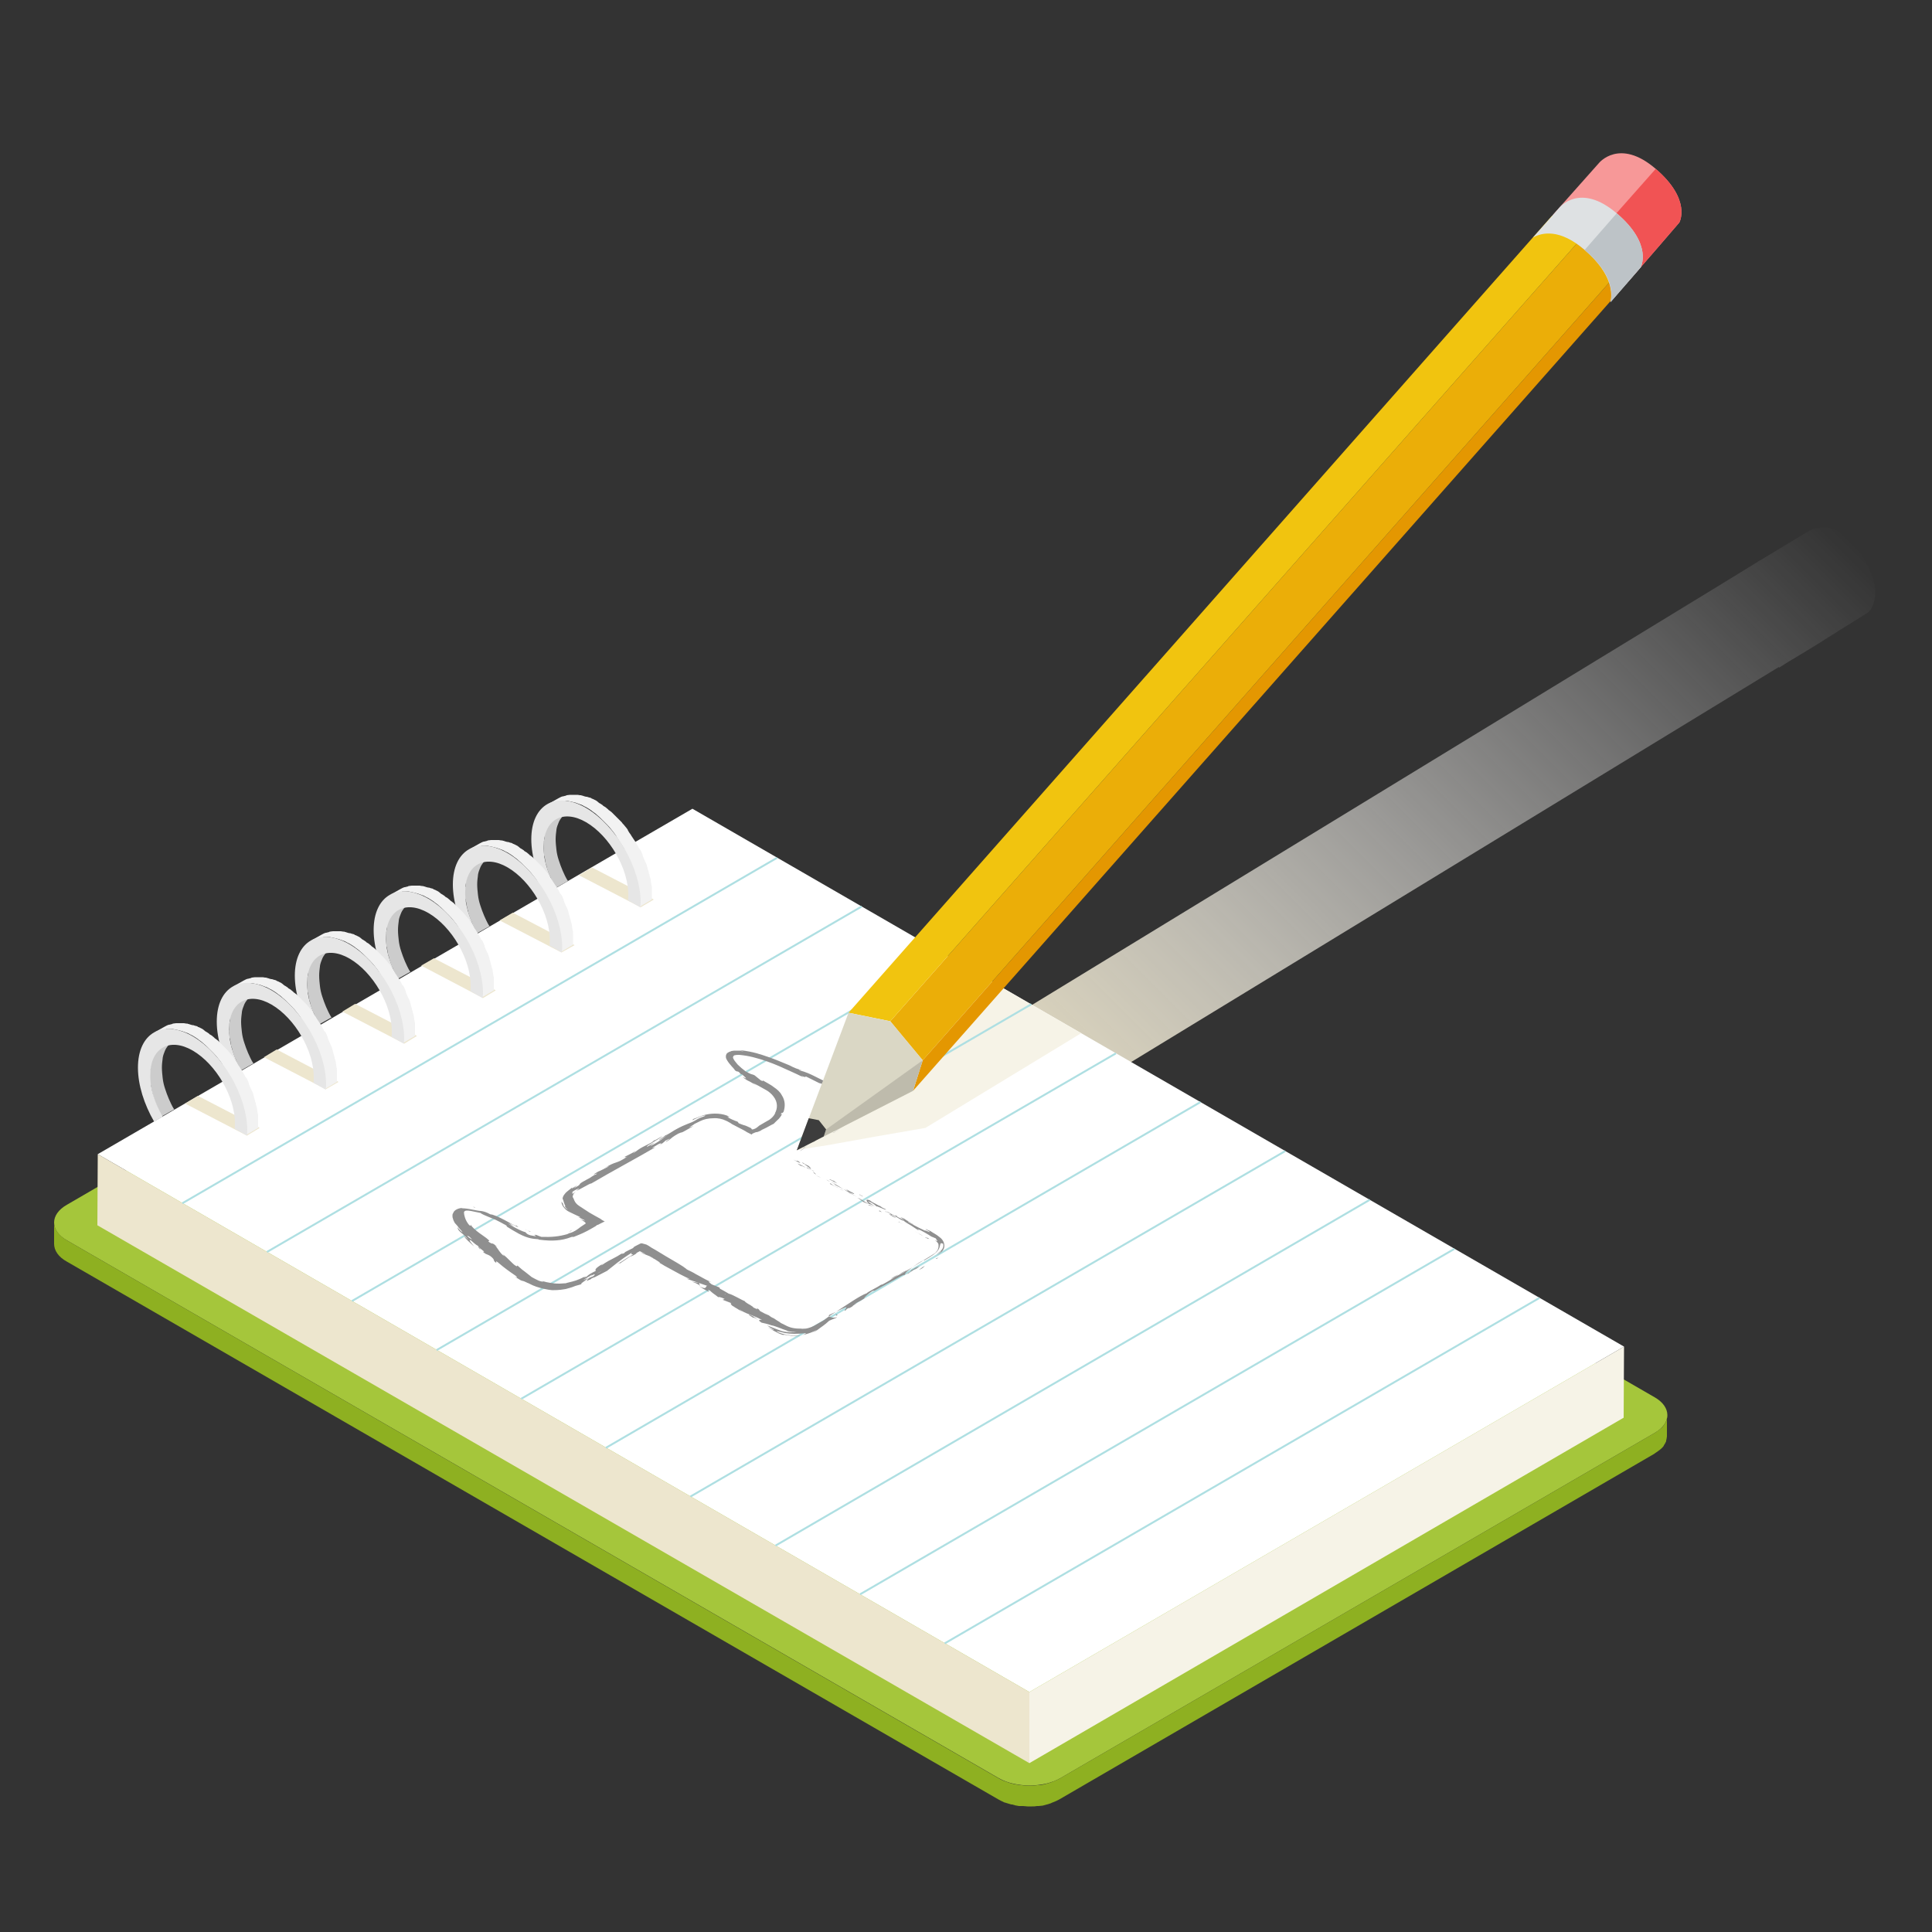 <?xml version="1.0" encoding="utf-8"?>
<!-- Generator: Adobe Illustrator 22.1.0, SVG Export Plug-In . SVG Version: 6.00 Build 0)  -->
<svg version="1.1" id="Layer_1" xmlns="http://www.w3.org/2000/svg" xmlns:xlink="http://www.w3.org/1999/xlink" x="0px" y="0px"
	 viewBox="0 0 500 500" style="enable-background:new 0 0 500 500;" xml:space="preserve">
<rect x="0" y="0" width="500" height="500" fill="#333333" stroke="none"/>
<style type="text/css">
	.st0{fill:url(#SVGID_1_);}
	.st1{enable-background:new    ;}
	.st2{fill:#A5C63B;}
	.st3{fill:#8EB021;}
	.st4{fill:#FFFFFF;}
	.st5{fill:#F6F3E7;}
	.st6{fill:#EDE6CE;}
	.st7{fill:#CCCCCC;}
	.st8{fill:#F2F2F2;}
	.st9{fill:#E6E6E6;}
	.st10{fill:none;stroke:#AEDFE2;stroke-width:0.5;stroke-miterlimit:10;}
	.st11{fill:#8F8F8F;}
	.st12{fill:#535353;}
	.st13{fill:#F79898;}
	.st14{fill:#F15354;}
	.st15{fill:#E49701;}
	.st16{fill:#EBAE08;}
	.st17{fill:#F1C40F;}
	.st18{fill:#DEE1E3;}
	.st19{fill:#BDC3C7;}
	.st20{fill:#DAD7C5;}
	.st21{fill:#3D3D3D;}
	.st22{opacity:0.5;fill:#A3A194;}
</style>
<title>spot-training</title>
<linearGradient id="SVGID_1_" gradientUnits="userSpaceOnUse" x1="273.279" y1="306.251" x2="459.3" y2="120.229">
	<stop  offset="0" style="stop-color:#E4DABA"/>
	<stop  offset="0.114" style="stop-color:#EBE4CD;stop-opacity:0.886"/>
	<stop  offset="0.289" style="stop-color:#F4F0E3;stop-opacity:0.711"/>
	<stop  offset="0.481" style="stop-color:#FAF8F3;stop-opacity:0.519"/>
	<stop  offset="0.699" style="stop-color:#FEFDFC;stop-opacity:0.301"/>
	<stop  offset="1" style="stop-color:#FFFFFF;stop-opacity:0"/>
</linearGradient>
<path class="st0" d="M481.6,143.3c-3.3-5.2-6.7-6.7-9.3-6.8c-2.6-0.1-4.3,1-4.3,1l-6.3,3.8l-6.3,3.8c-0.2,0.1-0.3,0.1-0.4,0.2
	s-0.1,0.1-0.1,0.1l-4.4,2.7l-4.4,2.7c0,0,0,0,0,0s0,0,0,0l-114.2,69.7l-89.6,54.7l25.6,14.8l76.1-46.4l116.4-71c0,0,0,0.1,0,0.1
	s0,0.1,0,0.1c0.9-0.6,1.8-1.1,2.7-1.7c0.9-0.5,1.7-1,2.5-1.5l0,0l0,0c2.4-1.4,6.9-4.2,10.8-6.7c3.9-2.4,7.2-4.5,7.2-4.5
	s1.2-1.1,1.6-3.6S484.9,148.5,481.6,143.3z"/>
<g>
	<g class="st1">
		<g>
			<path class="st2" d="M428.2,361.6c4.4,2.5,4.4,6.7,0.1,9.2l-153.9,89.4c-4.4,2.5-11.5,2.5-15.9,0L17.3,321
				c-4.4-2.5-4.4-6.7,0-9.2l153.9-89.4c4.4-2.5,11.5-2.5,15.9,0L428.2,361.6z"/>
		</g>
		<path class="st3" d="M431.3,367.4c0,0,0,0.1,0,0.1c-0.1,0.4-0.3,0.7-0.5,1c0,0.1-0.1,0.1-0.1,0.2c-0.2,0.3-0.5,0.7-0.9,1
			c-0.2,0.2-0.5,0.4-0.8,0.6c-0.2,0.2-0.4,0.3-0.7,0.5l-153.9,89.4c-0.7,0.4-1.4,0.7-2.2,1c-0.3,0.1-0.6,0.2-0.9,0.3
			c-0.4,0.1-0.7,0.2-1.1,0.3c-0.5,0.1-0.9,0.2-1.4,0.2c-0.1,0-0.2,0-0.3,0c-0.6,0.1-1.3,0.1-1.9,0.1c-0.1,0-0.2,0-0.3,0
			c-0.6,0-1.3,0-1.9-0.1c-0.1,0-0.2,0-0.3,0c-0.6-0.1-1.2-0.2-1.8-0.3c-0.1,0-0.2-0.1-0.3-0.1c-0.5-0.1-1.1-0.3-1.6-0.5
			c-0.1,0-0.2-0.1-0.3-0.1c-0.6-0.2-1.2-0.5-1.7-0.8L17.3,321c-2.2-1.3-3.3-3-3.3-4.6l0,5.5c0,1.7,1.1,3.4,3.3,4.6l241.1,139.2
			c0.5,0.3,1,0.5,1.6,0.8c0,0,0.1,0,0.1,0c0.1,0,0.2,0.1,0.3,0.1c0.3,0.1,0.6,0.2,1,0.3c0.2,0.1,0.4,0.1,0.6,0.1
			c0.1,0,0.2,0.1,0.3,0.1c0.1,0,0.2,0,0.3,0.1c0.4,0.1,0.7,0.1,1.1,0.2c0.1,0,0.3,0,0.4,0c0.1,0,0.2,0,0.3,0c0.1,0,0.3,0,0.4,0
			c0.4,0,0.7,0.1,1.1,0.1c0.1,0,0.2,0,0.4,0c0.1,0,0.2,0,0.3,0c0.2,0,0.3,0,0.5,0c0.4,0,0.8,0,1.3-0.1c0,0,0.1,0,0.1,0
			c0.1,0,0.2,0,0.3,0c0.3,0,0.7-0.1,1-0.1c0.1,0,0.3-0.1,0.4-0.1c0.4-0.1,0.8-0.2,1.1-0.3c0.2-0.1,0.4-0.1,0.6-0.2
			c0.1,0,0.2-0.1,0.2-0.1c0.8-0.3,1.5-0.6,2.2-1l153.9-89.4c0,0,0.1-0.1,0.1-0.1c0.2-0.1,0.4-0.3,0.6-0.4c0.3-0.2,0.5-0.4,0.8-0.6
			c0,0,0,0,0.1-0.1c0.3-0.2,0.5-0.5,0.7-0.7c0-0.1,0.1-0.1,0.1-0.2c0-0.1,0.1-0.1,0.1-0.2c0.1-0.1,0.1-0.2,0.2-0.3
			c0.1-0.2,0.2-0.4,0.3-0.6c0,0,0-0.1,0-0.1c0,0,0-0.1,0-0.1c0-0.1,0.1-0.3,0.1-0.4c0-0.2,0.1-0.4,0.1-0.7c0,0,0-0.1,0-0.1l0-5.5
			C431.5,366.6,431.4,367,431.3,367.4z"/>
	</g>
</g>
<g>
	<g class="st1">
		<g>
			<polygon class="st4" points="420.3,348.5 266.4,437.9 25.3,298.7 179.2,209.3 			"/>
		</g>
		<g>
			<polygon class="st5" points="420.3,348.5 420.2,366.9 266.4,456.3 266.4,437.9 			"/>
		</g>
		<g>
			<polygon class="st6" points="266.4,437.9 266.4,456.3 25.2,317.1 25.3,298.7 			"/>
		</g>
	</g>
</g>
<g>
	<polygon class="st6" points="51.2,283.6 67.2,291.9 63.9,293.9 47.9,285.6 	"/>
	<polygon class="st6" points="71.6,271.6 87.6,280 84.3,281.9 68.3,273.6 	"/>
	<polygon class="st6" points="91.9,259.8 107.9,268.1 104.6,270.1 88.6,261.8 	"/>
	<polygon class="st6" points="112.3,248 128.3,256.3 125,258.3 109,249.9 	"/>
	<polygon class="st6" points="132.7,236.2 148.7,244.6 145.3,246.5 129.3,238.2 	"/>
	<polygon class="st6" points="153.2,224.5 169.2,232.8 165.8,234.8 149.8,226.5 	"/>
	<g>
		<path class="st7" d="M140.7,220.1c0,0.2,0,0.4,0,0.5c0,0.2,0,0.4,0.1,0.5c0,0.2,0,0.4,0.1,0.5c0,0,0,0,0,0c0,0,0,0,0,0
			c0,0.2,0.1,0.3,0.1,0.5c0,0.2,0.1,0.4,0.1,0.6c0,0.2,0.1,0.4,0.1,0.6c0,0.2,0.1,0.4,0.2,0.6c0,0.2,0.1,0.3,0.1,0.5c0,0,0,0,0,0
			c0,0,0,0.1,0,0.1c0.1,0.2,0.1,0.4,0.2,0.6c0.1,0.2,0.1,0.4,0.2,0.6c0.1,0.2,0.1,0.4,0.2,0.5c0.1,0.2,0.1,0.4,0.2,0.5
			c0.1,0.1,0.1,0.3,0.2,0.4c0,0,0,0,0,0c0,0,0,0.1,0,0.1c0.1,0.2,0.2,0.4,0.2,0.5c0.1,0.2,0.2,0.4,0.3,0.6c0.1,0.2,0.2,0.4,0.3,0.7
			c0.1,0.2,0.3,0.5,0.4,0.7c0,0,0,0.1,0.1,0.1c0,0,0,0,0,0l3.2-1.8c0,0,0,0,0,0c0,0,0-0.1-0.1-0.1c-0.5-0.8-0.9-1.7-1.3-2.6
			c0,0,0,0,0,0c-0.4-0.9-0.7-1.8-1-2.7c0,0,0,0,0,0c-0.3-0.9-0.5-1.8-0.6-2.7c0,0,0,0,0,0c-0.1-0.9-0.2-1.8-0.2-2.7
			c0-0.9,0.1-1.6,0.2-2.4c0,0,0,0,0-0.1c0.1-0.7,0.4-1.4,0.6-1.9c0,0,0,0,0,0c0.2-0.5,0.5-0.9,0.8-1.3c0.1-0.1,0.2-0.3,0.3-0.4
			c0.4-0.4,0.8-0.7,1.2-1l-3.2,1.8c-0.4,0.3-0.8,0.6-1.2,1c-0.1,0.1-0.2,0.3-0.3,0.4c-0.1,0.2-0.3,0.3-0.4,0.5
			c-0.2,0.2-0.3,0.5-0.4,0.8c0,0,0,0,0,0c0,0,0,0,0,0c-0.1,0.2-0.2,0.4-0.2,0.6c-0.1,0.2-0.1,0.4-0.2,0.6c-0.1,0.2-0.1,0.4-0.1,0.6
			c0,0.1,0,0.2,0,0.2c0,0,0,0,0,0.1c0,0.1,0,0.2,0,0.2c0,0.2-0.1,0.3-0.1,0.5c0,0.2,0,0.3-0.1,0.5c0,0.2,0,0.3,0,0.5
			c0,0.2,0,0.3,0,0.5c0,0,0,0,0,0c0,0.2,0,0.3,0,0.5C140.7,219.8,140.7,219.9,140.7,220.1z"/>
		<path class="st8" d="M145.1,207.2c0.4,0,0.7,0,1.1,0c0,0,0.1,0,0.1,0c0.4,0,0.8,0.1,1.2,0.2c0,0,0.1,0,0.1,0
			c0.4,0.1,0.8,0.2,1.2,0.3c0,0,0.1,0,0.1,0c0.4,0.2,0.9,0.3,1.3,0.5c0,0,0.1,0,0.1,0c0.5,0.2,0.9,0.5,1.4,0.7
			c0.5,0.3,1,0.6,1.4,0.9c0,0,0.1,0,0.1,0.1c0.4,0.3,0.9,0.6,1.3,1c0,0,0.1,0.1,0.1,0.1c0.4,0.3,0.8,0.7,1.2,1.1
			c0,0,0.1,0.1,0.1,0.1c0.4,0.4,0.8,0.8,1.2,1.2c0,0,0.1,0.1,0.1,0.1c0.4,0.4,0.8,0.9,1.2,1.4c0,0,0,0,0,0c0.4,0.5,0.8,1,1.1,1.5
			c0,0,0,0,0,0.1c0.3,0.4,0.6,0.9,0.9,1.4c0.2,0.3,0.4,0.6,0.6,0.9c0.2,0.3,0.3,0.5,0.5,0.8c0.1,0.1,0.1,0.2,0.2,0.4
			c0.2,0.4,0.5,0.9,0.7,1.3c0,0,0,0.1,0.1,0.1c0.3,0.5,0.5,1.1,0.8,1.6c0,0,0,0.1,0,0.1c0.2,0.5,0.5,1.1,0.7,1.6c0,0,0,0.1,0,0.1
			c0.2,0.6,0.4,1.1,0.6,1.7c0,0,0,0.1,0,0.1c0.2,0.5,0.3,1.1,0.4,1.6c0,0.1,0,0.1,0,0.2c0.1,0.6,0.2,1.1,0.3,1.7c0,0,0,0,0,0
			c0.1,0.6,0.2,1.1,0.2,1.7c0,0,0,0.1,0,0.1c0,0.6,0.1,1.1,0.1,1.6c0,0.4,0,0.8-0.1,1.2l3.2-1.9c0-0.1,0-0.3,0-0.4
			c0-0.2,0-0.5,0-0.7c0,0,0,0,0,0c0-0.2,0-0.4,0-0.6c0-0.2,0-0.5,0-0.7c0-0.1,0-0.2,0-0.3c0,0,0-0.1,0-0.1c0-0.1,0-0.2,0-0.2
			c0-0.2,0-0.5-0.1-0.7c0-0.2-0.1-0.5-0.1-0.7c0,0,0,0,0,0c0,0,0,0,0,0c0-0.2-0.1-0.4-0.1-0.7c0-0.2-0.1-0.5-0.2-0.7
			c0-0.1,0-0.2-0.1-0.3c0-0.1,0-0.1,0-0.2c0-0.1,0-0.2-0.1-0.3c-0.1-0.3-0.1-0.5-0.2-0.8c-0.1-0.2-0.1-0.4-0.2-0.6c0,0,0-0.1,0-0.1
			c0,0,0-0.1,0-0.1c-0.1-0.2-0.2-0.5-0.2-0.7c-0.1-0.2-0.2-0.5-0.3-0.7c0,0,0-0.1-0.1-0.1c0,0,0-0.1,0-0.1c-0.1-0.1-0.1-0.3-0.2-0.4
			c-0.1-0.2-0.2-0.5-0.3-0.7c-0.1-0.2-0.1-0.3-0.2-0.5c0,0,0-0.1,0-0.1c0,0,0-0.1,0-0.1c-0.1-0.2-0.2-0.5-0.3-0.7
			c-0.1-0.3-0.2-0.5-0.4-0.7c0,0,0-0.1-0.1-0.1c0,0,0-0.1-0.1-0.1c-0.1-0.2-0.2-0.4-0.3-0.6c-0.1-0.2-0.3-0.5-0.4-0.7
			c-0.1-0.1-0.1-0.2-0.2-0.4c0,0-0.1-0.1-0.1-0.1c-0.1-0.2-0.3-0.4-0.4-0.6c-0.2-0.3-0.4-0.6-0.6-0.9c0,0-0.1-0.1-0.1-0.2
			c-0.3-0.4-0.6-0.8-0.8-1.2c0,0,0,0,0-0.1c0,0,0,0,0,0c-0.2-0.3-0.4-0.6-0.6-0.8c-0.2-0.2-0.3-0.4-0.5-0.6c0,0,0,0,0,0c0,0,0,0,0,0
			c-0.2-0.2-0.4-0.4-0.5-0.6c-0.2-0.2-0.4-0.4-0.6-0.6c0,0-0.1-0.1-0.1-0.1c0,0-0.1-0.1-0.1-0.1c-0.1-0.1-0.3-0.3-0.4-0.4
			c-0.2-0.2-0.4-0.4-0.6-0.6c-0.1-0.1-0.1-0.1-0.2-0.2c0,0-0.1-0.1-0.1-0.1c-0.1-0.1-0.2-0.2-0.3-0.3c-0.2-0.2-0.4-0.4-0.6-0.5
			c-0.1-0.1-0.2-0.2-0.3-0.2c0,0-0.1-0.1-0.1-0.1c-0.1-0.1-0.1-0.1-0.2-0.2c-0.2-0.2-0.4-0.3-0.6-0.5c-0.2-0.1-0.3-0.2-0.5-0.3
			c0,0-0.1,0-0.1-0.1c0,0-0.1,0-0.1-0.1c-0.2-0.1-0.4-0.3-0.6-0.4c-0.2-0.1-0.4-0.2-0.6-0.4c0,0-0.1-0.1-0.1-0.1
			c-0.1-0.1-0.3-0.2-0.4-0.3c-0.2-0.1-0.4-0.2-0.6-0.3c-0.1-0.1-0.3-0.1-0.4-0.2c0,0-0.1,0-0.1,0c0,0-0.1,0-0.1-0.1
			c-0.2-0.1-0.4-0.2-0.6-0.2c-0.2-0.1-0.4-0.1-0.6-0.2c0,0-0.1,0-0.1,0c0,0-0.1,0-0.1,0c-0.1,0-0.3-0.1-0.4-0.1
			c-0.2-0.1-0.4-0.1-0.6-0.2c-0.1,0-0.2,0-0.3-0.1c0,0-0.1,0-0.1,0c-0.1,0-0.1,0-0.2,0c-0.2,0-0.4-0.1-0.6-0.1c-0.1,0-0.3,0-0.4,0
			c0,0-0.1,0-0.1,0c0,0-0.1,0-0.1,0c-0.2,0-0.4,0-0.7,0c-0.1,0-0.2,0-0.3,0c-0.1,0-0.1,0-0.2,0c-0.1,0-0.2,0-0.2,0
			c-0.3,0-0.6,0.1-0.8,0.1c0,0,0,0,0,0c-0.1,0-0.1,0-0.2,0.1c-0.3,0.1-0.5,0.1-0.8,0.2c0,0,0,0-0.1,0c-0.4,0.1-0.7,0.3-1.1,0.5
			l-3.2,1.8c0.3-0.2,0.7-0.4,1.1-0.5c0.3-0.1,0.6-0.2,0.8-0.2c0.1,0,0.1,0,0.2-0.1c0.3-0.1,0.7-0.1,1.1-0.1
			C144.9,207.2,145,207.2,145.1,207.2z"/>
		<path class="st9" d="M143.9,229.9c-2-3.5-3.3-7.3-3.2-10.8c0-7,5-9.8,11-6.3c6,3.5,11,12,10.9,19c0,0.4,0,0.8-0.1,1.2l3.2,1.8
			c0-0.4,0.1-0.8,0.1-1.2c0-9-6.3-19.9-14.1-24.5c-7.8-4.5-14.2-0.9-14.2,8.1c0,4.5,1.6,9.5,4.2,14L143.9,229.9z"/>
	</g>
	<g>
		<path class="st7" d="M120.4,231.8c0,0.2,0,0.4,0,0.5c0,0.2,0,0.4,0.1,0.5c0,0.2,0,0.4,0.1,0.5c0,0,0,0,0,0c0,0,0,0,0,0
			c0,0.2,0.1,0.3,0.1,0.5c0,0.2,0.1,0.4,0.1,0.6c0,0.2,0.1,0.4,0.1,0.6c0,0.2,0.1,0.4,0.2,0.6c0,0.2,0.1,0.3,0.1,0.5c0,0,0,0,0,0
			c0,0,0,0.1,0,0.1c0.1,0.2,0.1,0.4,0.2,0.6c0.1,0.2,0.1,0.4,0.2,0.6c0.1,0.2,0.1,0.4,0.2,0.5c0.1,0.2,0.1,0.4,0.2,0.5
			c0.1,0.1,0.1,0.3,0.2,0.4c0,0,0,0,0,0c0,0,0,0.1,0,0.1c0.1,0.2,0.2,0.4,0.2,0.5c0.1,0.2,0.2,0.4,0.3,0.6c0.1,0.2,0.2,0.4,0.3,0.7
			c0.1,0.2,0.3,0.5,0.4,0.7c0,0,0,0.1,0.1,0.1c0,0,0,0,0,0l3.2-1.8c0,0,0,0,0,0c0,0,0-0.1-0.1-0.1c-0.5-0.8-0.9-1.7-1.3-2.6
			c0,0,0,0,0,0c-0.4-0.9-0.7-1.8-1-2.7c0,0,0,0,0,0c-0.3-0.9-0.5-1.8-0.6-2.7c0,0,0,0,0,0c-0.1-0.9-0.2-1.8-0.2-2.7
			c0-0.9,0.1-1.6,0.2-2.4c0,0,0,0,0-0.1c0.1-0.7,0.4-1.4,0.6-1.9c0,0,0,0,0,0c0.2-0.5,0.5-0.9,0.8-1.3c0.1-0.1,0.2-0.3,0.3-0.4
			c0.4-0.4,0.8-0.7,1.2-1l-3.2,1.8c-0.4,0.3-0.8,0.6-1.2,1c-0.1,0.1-0.2,0.3-0.3,0.4c-0.1,0.2-0.3,0.3-0.4,0.5
			c-0.2,0.2-0.3,0.5-0.4,0.8c0,0,0,0,0,0c0,0,0,0,0,0c-0.1,0.2-0.2,0.4-0.2,0.6c-0.1,0.2-0.1,0.4-0.2,0.6c-0.1,0.2-0.1,0.4-0.1,0.6
			c0,0.1,0,0.2,0,0.2c0,0,0,0,0,0.1c0,0.1,0,0.2,0,0.2c0,0.2-0.1,0.3-0.1,0.5c0,0.2,0,0.3-0.1,0.5c0,0.2,0,0.3,0,0.5
			c0,0.2,0,0.3,0,0.5c0,0,0,0,0,0c0,0.2,0,0.3,0,0.5C120.4,231.4,120.4,231.6,120.4,231.8z"/>
		<path class="st8" d="M124.7,218.9c0.4,0,0.7,0,1.1,0c0,0,0.1,0,0.1,0c0.4,0,0.8,0.1,1.2,0.2c0,0,0.1,0,0.1,0
			c0.4,0.1,0.8,0.2,1.2,0.3c0,0,0.1,0,0.1,0c0.4,0.2,0.9,0.3,1.3,0.5c0,0,0.1,0,0.1,0c0.5,0.2,0.9,0.5,1.4,0.7
			c0.5,0.3,1,0.6,1.4,0.9c0,0,0.1,0,0.1,0.1c0.4,0.3,0.9,0.6,1.3,1c0,0,0.1,0.1,0.1,0.1c0.4,0.3,0.8,0.7,1.2,1.1
			c0,0,0.1,0.1,0.1,0.1c0.4,0.4,0.8,0.8,1.2,1.2c0,0,0.1,0.1,0.1,0.1c0.4,0.4,0.8,0.9,1.2,1.4c0,0,0,0,0,0c0.4,0.5,0.8,1,1.1,1.5
			c0,0,0,0,0,0.1c0.3,0.4,0.6,0.9,0.9,1.4c0.2,0.3,0.4,0.6,0.6,0.9c0.2,0.3,0.3,0.5,0.5,0.8c0.1,0.1,0.1,0.2,0.2,0.4
			c0.2,0.4,0.5,0.9,0.7,1.3c0,0,0,0.1,0.1,0.1c0.3,0.5,0.5,1.1,0.8,1.6c0,0,0,0.1,0,0.1c0.2,0.5,0.5,1.1,0.7,1.6c0,0,0,0.1,0,0.1
			c0.2,0.6,0.4,1.1,0.6,1.7c0,0,0,0.1,0,0.1c0.2,0.5,0.3,1.1,0.4,1.6c0,0.1,0,0.1,0,0.2c0.1,0.6,0.2,1.1,0.3,1.7c0,0,0,0,0,0
			c0.1,0.6,0.2,1.1,0.2,1.7c0,0,0,0.1,0,0.1c0,0.6,0.1,1.1,0.1,1.6c0,0.4,0,0.8-0.1,1.2l3.2-1.9c0-0.1,0-0.3,0-0.4
			c0-0.2,0-0.5,0-0.7c0,0,0,0,0,0c0-0.2,0-0.4,0-0.6c0-0.2,0-0.5,0-0.7c0-0.1,0-0.2,0-0.3c0,0,0-0.1,0-0.1c0-0.1,0-0.2,0-0.2
			c0-0.2,0-0.5-0.1-0.7c0-0.2-0.1-0.5-0.1-0.7c0,0,0,0,0,0c0,0,0,0,0,0c0-0.2-0.1-0.4-0.1-0.7c0-0.2-0.1-0.5-0.2-0.7
			c0-0.1,0-0.2-0.1-0.3c0-0.1,0-0.1,0-0.2c0-0.1,0-0.2-0.1-0.3c-0.1-0.3-0.1-0.5-0.2-0.8c-0.1-0.2-0.1-0.4-0.2-0.6c0,0,0-0.1,0-0.1
			c0,0,0-0.1,0-0.1c-0.1-0.2-0.2-0.5-0.2-0.7c-0.1-0.2-0.2-0.5-0.3-0.7c0,0,0-0.1-0.1-0.1c0,0,0-0.1,0-0.1c-0.1-0.1-0.1-0.3-0.2-0.4
			c-0.1-0.2-0.2-0.5-0.3-0.7c-0.1-0.2-0.1-0.3-0.2-0.5c0,0,0-0.1,0-0.1c0,0,0-0.1,0-0.1c-0.1-0.2-0.2-0.5-0.3-0.7
			c-0.1-0.3-0.2-0.5-0.4-0.7c0,0,0-0.1-0.1-0.1c0,0,0-0.1-0.1-0.1c-0.1-0.2-0.2-0.4-0.3-0.6c-0.1-0.2-0.3-0.5-0.4-0.7
			c-0.1-0.1-0.1-0.2-0.2-0.4c0,0-0.1-0.1-0.1-0.1c-0.1-0.2-0.3-0.4-0.4-0.6c-0.2-0.3-0.4-0.6-0.6-0.9c0,0-0.1-0.1-0.1-0.2
			c-0.3-0.4-0.6-0.8-0.8-1.2c0,0,0,0,0-0.1c0,0,0,0,0,0c-0.2-0.3-0.4-0.6-0.6-0.8c-0.2-0.2-0.3-0.4-0.5-0.6c0,0,0,0,0,0c0,0,0,0,0,0
			c-0.2-0.2-0.4-0.4-0.5-0.6c-0.2-0.2-0.4-0.4-0.6-0.6c0,0-0.1-0.1-0.1-0.1c0,0-0.1-0.1-0.1-0.1c-0.1-0.1-0.3-0.3-0.4-0.4
			c-0.2-0.2-0.4-0.4-0.6-0.6c-0.1-0.1-0.1-0.1-0.2-0.2c0,0-0.1-0.1-0.1-0.1c-0.1-0.1-0.2-0.2-0.3-0.3c-0.2-0.2-0.4-0.4-0.6-0.5
			c-0.1-0.1-0.2-0.2-0.3-0.2c0,0-0.1-0.1-0.1-0.1c-0.1-0.1-0.1-0.1-0.2-0.2c-0.2-0.2-0.4-0.3-0.6-0.5c-0.2-0.1-0.3-0.2-0.5-0.3
			c0,0-0.1,0-0.1-0.1c0,0-0.1,0-0.1-0.1c-0.2-0.1-0.4-0.3-0.6-0.4c-0.2-0.1-0.4-0.2-0.6-0.4c0,0-0.1-0.1-0.1-0.1
			c-0.1-0.1-0.3-0.2-0.4-0.3c-0.2-0.1-0.4-0.2-0.6-0.3c-0.1-0.1-0.3-0.1-0.4-0.2c0,0-0.1,0-0.1,0c0,0-0.1,0-0.1-0.1
			c-0.2-0.1-0.4-0.2-0.6-0.2c-0.2-0.1-0.4-0.1-0.6-0.2c0,0-0.1,0-0.1,0c0,0-0.1,0-0.1,0c-0.1,0-0.3-0.1-0.4-0.1
			c-0.2-0.1-0.4-0.1-0.6-0.2c-0.1,0-0.2,0-0.3-0.1c0,0-0.1,0-0.1,0c-0.1,0-0.1,0-0.2,0c-0.2,0-0.4-0.1-0.6-0.1c-0.1,0-0.3,0-0.4,0
			c0,0-0.1,0-0.1,0c0,0-0.1,0-0.1,0c-0.2,0-0.4,0-0.7,0c-0.1,0-0.2,0-0.3,0c-0.1,0-0.1,0-0.2,0c-0.1,0-0.2,0-0.2,0
			c-0.3,0-0.6,0.1-0.8,0.1c0,0,0,0,0,0c-0.1,0-0.1,0-0.2,0.1c-0.3,0.1-0.5,0.1-0.8,0.2c0,0,0,0-0.1,0c-0.4,0.1-0.7,0.3-1.1,0.5
			l-3.2,1.8c0.3-0.2,0.7-0.4,1.1-0.5c0.3-0.1,0.6-0.2,0.8-0.2c0.1,0,0.1,0,0.2-0.1c0.3-0.1,0.7-0.1,1.1-0.1
			C124.6,218.9,124.6,218.9,124.7,218.9z"/>
		<path class="st9" d="M123.6,241.6c-2-3.5-3.3-7.3-3.2-10.8c0-7,5-9.8,11-6.3c6,3.5,11,12,10.9,19c0,0.4,0,0.8-0.1,1.2l3.2,1.8
			c0-0.4,0.1-0.8,0.1-1.2c0-9-6.3-19.9-14.1-24.5c-7.8-4.5-14.2-0.9-14.2,8.1c0,4.5,1.6,9.5,4.2,14L123.6,241.6z"/>
	</g>
	<g>
		<path class="st7" d="M99.9,243.6c0,0.2,0,0.4,0,0.5c0,0.2,0,0.4,0.1,0.5c0,0.2,0,0.4,0.1,0.5c0,0,0,0,0,0c0,0,0,0,0,0
			c0,0.2,0.1,0.3,0.1,0.5c0,0.2,0.1,0.4,0.1,0.6c0,0.2,0.1,0.4,0.1,0.6c0,0.2,0.1,0.4,0.2,0.6c0,0.2,0.1,0.3,0.1,0.5c0,0,0,0,0,0
			c0,0,0,0.1,0,0.1c0.1,0.2,0.1,0.4,0.2,0.6c0.1,0.2,0.1,0.4,0.2,0.6c0.1,0.2,0.1,0.4,0.2,0.5c0.1,0.2,0.1,0.4,0.2,0.5
			c0.1,0.1,0.1,0.3,0.2,0.4c0,0,0,0,0,0c0,0,0,0.1,0,0.1c0.1,0.2,0.2,0.4,0.2,0.5c0.1,0.2,0.2,0.4,0.3,0.6c0.1,0.2,0.2,0.4,0.3,0.7
			c0.1,0.2,0.3,0.5,0.4,0.7c0,0,0,0.1,0.1,0.1c0,0,0,0,0,0l3.2-1.8c0,0,0,0,0,0c0,0,0-0.1-0.1-0.1c-0.5-0.8-0.9-1.7-1.3-2.6
			c0,0,0,0,0,0c-0.4-0.9-0.7-1.8-1-2.7c0,0,0,0,0,0c-0.3-0.9-0.5-1.8-0.6-2.7c0,0,0,0,0,0c-0.1-0.9-0.2-1.8-0.2-2.7
			c0-0.9,0.1-1.6,0.2-2.4c0,0,0,0,0-0.1c0.1-0.7,0.4-1.4,0.6-1.9c0,0,0,0,0,0c0.2-0.5,0.5-0.9,0.8-1.3c0.1-0.1,0.2-0.3,0.3-0.4
			c0.4-0.4,0.8-0.7,1.2-1l-3.2,1.8c-0.4,0.3-0.8,0.6-1.2,1c-0.1,0.1-0.2,0.3-0.3,0.4c-0.1,0.2-0.3,0.3-0.4,0.5
			c-0.2,0.2-0.3,0.5-0.4,0.8c0,0,0,0,0,0c0,0,0,0,0,0c-0.1,0.2-0.2,0.4-0.2,0.6c-0.1,0.2-0.1,0.4-0.2,0.6c-0.1,0.2-0.1,0.4-0.1,0.6
			c0,0.1,0,0.2,0,0.2c0,0,0,0,0,0.1c0,0.1,0,0.2,0,0.2c0,0.2-0.1,0.3-0.1,0.5c0,0.2,0,0.3-0.1,0.5c0,0.2,0,0.3,0,0.5
			c0,0.2,0,0.3,0,0.5c0,0,0,0,0,0c0,0.2,0,0.3,0,0.5C99.9,243.2,99.9,243.4,99.9,243.6z"/>
		<path class="st8" d="M104.2,230.7c0.4,0,0.7,0,1.1,0c0,0,0.1,0,0.1,0c0.4,0,0.8,0.1,1.2,0.2c0,0,0.1,0,0.1,0
			c0.4,0.1,0.8,0.2,1.2,0.3c0,0,0.1,0,0.1,0c0.4,0.2,0.9,0.3,1.3,0.5c0,0,0.1,0,0.1,0c0.5,0.2,0.9,0.5,1.4,0.7
			c0.5,0.3,1,0.6,1.4,0.9c0,0,0.1,0,0.1,0.1c0.4,0.3,0.9,0.6,1.3,1c0,0,0.1,0.1,0.1,0.1c0.4,0.3,0.8,0.7,1.2,1.1
			c0,0,0.1,0.1,0.1,0.1c0.4,0.4,0.8,0.8,1.2,1.2c0,0,0.1,0.1,0.1,0.1c0.4,0.4,0.8,0.9,1.2,1.4c0,0,0,0,0,0c0.4,0.5,0.8,1,1.1,1.5
			c0,0,0,0,0,0.1c0.3,0.4,0.6,0.9,0.9,1.4c0.2,0.3,0.4,0.6,0.6,0.9c0.2,0.3,0.3,0.5,0.5,0.8c0.1,0.1,0.1,0.2,0.2,0.4
			c0.2,0.4,0.5,0.9,0.7,1.3c0,0,0,0.1,0.1,0.1c0.3,0.5,0.5,1.1,0.8,1.6c0,0,0,0.1,0,0.1c0.2,0.5,0.5,1.1,0.7,1.6c0,0,0,0.1,0,0.1
			c0.2,0.6,0.4,1.1,0.6,1.7c0,0,0,0.1,0,0.1c0.2,0.5,0.3,1.1,0.4,1.6c0,0.1,0,0.1,0,0.2c0.1,0.6,0.2,1.1,0.3,1.7c0,0,0,0,0,0
			c0.1,0.6,0.2,1.1,0.2,1.7c0,0,0,0.1,0,0.1c0,0.6,0.1,1.1,0.1,1.6c0,0.4,0,0.8-0.1,1.2l3.2-1.9c0-0.1,0-0.3,0-0.4
			c0-0.2,0-0.5,0-0.7c0,0,0,0,0,0c0-0.2,0-0.4,0-0.6c0-0.2,0-0.5,0-0.7c0-0.1,0-0.2,0-0.3c0,0,0-0.1,0-0.1c0-0.1,0-0.2,0-0.2
			c0-0.2,0-0.5-0.1-0.7c0-0.2-0.1-0.5-0.1-0.7c0,0,0,0,0,0c0,0,0,0,0,0c0-0.2-0.1-0.4-0.1-0.7c0-0.2-0.1-0.5-0.2-0.7
			c0-0.1,0-0.2-0.1-0.3c0-0.1,0-0.1,0-0.2c0-0.1,0-0.2-0.1-0.3c-0.1-0.3-0.1-0.5-0.2-0.8c-0.1-0.2-0.1-0.4-0.2-0.6c0,0,0-0.1,0-0.1
			c0,0,0-0.1,0-0.1c-0.1-0.2-0.2-0.5-0.2-0.7c-0.1-0.2-0.2-0.5-0.3-0.7c0,0,0-0.1-0.1-0.1c0,0,0-0.1,0-0.1c-0.1-0.1-0.1-0.3-0.2-0.4
			c-0.1-0.2-0.2-0.5-0.3-0.7c-0.1-0.2-0.1-0.3-0.2-0.5c0,0,0-0.1,0-0.1c0,0,0-0.1,0-0.1c-0.1-0.2-0.2-0.5-0.3-0.7
			c-0.1-0.3-0.2-0.5-0.4-0.7c0,0,0-0.1-0.1-0.1c0,0,0-0.1-0.1-0.1c-0.1-0.2-0.2-0.4-0.3-0.6c-0.1-0.2-0.3-0.5-0.4-0.7
			c-0.1-0.1-0.1-0.2-0.2-0.4c0,0-0.1-0.1-0.1-0.1c-0.1-0.2-0.3-0.4-0.4-0.6c-0.2-0.3-0.4-0.6-0.6-0.9c0,0-0.1-0.1-0.1-0.2
			c-0.3-0.4-0.6-0.8-0.8-1.2c0,0,0,0,0-0.1c0,0,0,0,0,0c-0.2-0.3-0.4-0.6-0.6-0.8c-0.2-0.2-0.3-0.4-0.5-0.6c0,0,0,0,0,0c0,0,0,0,0,0
			c-0.2-0.2-0.4-0.4-0.5-0.6c-0.2-0.2-0.4-0.4-0.6-0.6c0,0-0.1-0.1-0.1-0.1c0,0-0.1-0.1-0.1-0.1c-0.1-0.1-0.3-0.3-0.4-0.4
			c-0.2-0.2-0.4-0.4-0.6-0.6c-0.1-0.1-0.1-0.1-0.2-0.2c0,0-0.1-0.1-0.1-0.1c-0.1-0.1-0.2-0.2-0.3-0.3c-0.2-0.2-0.4-0.4-0.6-0.5
			c-0.1-0.1-0.2-0.2-0.3-0.2c0,0-0.1-0.1-0.1-0.1c-0.1-0.1-0.1-0.1-0.2-0.2c-0.2-0.2-0.4-0.3-0.6-0.5c-0.2-0.1-0.3-0.2-0.5-0.3
			c0,0-0.1,0-0.1-0.1c0,0-0.1,0-0.1-0.1c-0.2-0.1-0.4-0.3-0.6-0.4c-0.2-0.1-0.4-0.2-0.6-0.4c0,0-0.1-0.1-0.1-0.1
			c-0.1-0.1-0.3-0.2-0.4-0.3c-0.2-0.1-0.4-0.2-0.6-0.3c-0.1-0.1-0.3-0.1-0.4-0.2c0,0-0.1,0-0.1,0c0,0-0.1,0-0.1-0.1
			c-0.2-0.1-0.4-0.2-0.6-0.2c-0.2-0.1-0.4-0.1-0.6-0.2c0,0-0.1,0-0.1,0c0,0-0.1,0-0.1,0c-0.1,0-0.3-0.1-0.4-0.1
			c-0.2-0.1-0.4-0.1-0.6-0.2c-0.1,0-0.2,0-0.3-0.1c0,0-0.1,0-0.1,0c-0.1,0-0.1,0-0.2,0c-0.2,0-0.4-0.1-0.6-0.1c-0.1,0-0.3,0-0.4,0
			c0,0-0.1,0-0.1,0c0,0-0.1,0-0.1,0c-0.2,0-0.4,0-0.7,0c-0.1,0-0.2,0-0.3,0c-0.1,0-0.1,0-0.2,0c-0.1,0-0.2,0-0.2,0
			c-0.3,0-0.6,0.1-0.8,0.1c0,0,0,0,0,0c-0.1,0-0.1,0-0.2,0.1c-0.3,0.1-0.5,0.1-0.8,0.2c0,0,0,0-0.1,0c-0.4,0.1-0.7,0.3-1.1,0.5
			l-3.2,1.8c0.3-0.2,0.7-0.4,1.1-0.5c0.3-0.1,0.6-0.2,0.8-0.2c0.1,0,0.1,0,0.2-0.1c0.3-0.1,0.7-0.1,1.1-0.1
			C104.1,230.7,104.2,230.7,104.2,230.7z"/>
		<path class="st9" d="M103.1,253.4c-2-3.5-3.3-7.3-3.2-10.8c0-7,5-9.8,11-6.3c6,3.5,11,12,10.9,19c0,0.4,0,0.8-0.1,1.2l3.2,1.8
			c0-0.4,0.1-0.8,0.1-1.2c0-9-6.3-19.9-14.1-24.5c-7.8-4.5-14.2-0.9-14.2,8.1c0,4.5,1.6,9.5,4.2,14L103.1,253.4z"/>
	</g>
	<g>
		<path class="st7" d="M79.5,255.4c0,0.2,0,0.4,0,0.5c0,0.2,0,0.4,0.1,0.5c0,0.2,0,0.4,0.1,0.5c0,0,0,0,0,0c0,0,0,0,0,0
			c0,0.2,0.1,0.3,0.1,0.5c0,0.2,0.1,0.4,0.1,0.6c0,0.2,0.1,0.4,0.1,0.6c0,0.2,0.1,0.4,0.2,0.6c0,0.2,0.1,0.3,0.1,0.5c0,0,0,0,0,0
			c0,0,0,0.1,0,0.1c0.1,0.2,0.1,0.4,0.2,0.6c0.1,0.2,0.1,0.4,0.2,0.6c0.1,0.2,0.1,0.4,0.2,0.5c0.1,0.2,0.1,0.4,0.2,0.5
			c0.1,0.1,0.1,0.3,0.2,0.4c0,0,0,0,0,0c0,0,0,0.1,0,0.1c0.1,0.2,0.2,0.4,0.2,0.5c0.1,0.2,0.2,0.4,0.3,0.6c0.1,0.2,0.2,0.4,0.3,0.7
			c0.1,0.2,0.3,0.5,0.4,0.7c0,0,0,0.1,0.1,0.1c0,0,0,0,0,0l3.2-1.8c0,0,0,0,0,0c0,0,0-0.1-0.1-0.1c-0.5-0.8-0.9-1.7-1.3-2.6
			c0,0,0,0,0,0c-0.4-0.9-0.7-1.8-1-2.7c0,0,0,0,0,0c-0.3-0.9-0.5-1.8-0.6-2.7c0,0,0,0,0,0c-0.1-0.9-0.2-1.8-0.2-2.7
			c0-0.9,0.1-1.6,0.2-2.4c0,0,0,0,0-0.1c0.1-0.7,0.4-1.4,0.6-1.9c0,0,0,0,0,0c0.2-0.5,0.5-0.9,0.8-1.3c0.1-0.1,0.2-0.3,0.3-0.4
			c0.4-0.4,0.8-0.7,1.2-1l-3.2,1.8c-0.4,0.3-0.8,0.6-1.2,1c-0.1,0.1-0.2,0.3-0.3,0.4c-0.1,0.2-0.3,0.3-0.4,0.5
			c-0.2,0.2-0.3,0.5-0.4,0.8c0,0,0,0,0,0c0,0,0,0,0,0c-0.1,0.2-0.2,0.4-0.2,0.6c-0.1,0.2-0.1,0.4-0.2,0.6c-0.1,0.2-0.1,0.4-0.1,0.6
			c0,0.1,0,0.2,0,0.2c0,0,0,0,0,0.1c0,0.1,0,0.2,0,0.2c0,0.2-0.1,0.3-0.1,0.5c0,0.2,0,0.3-0.1,0.5c0,0.2,0,0.3,0,0.5
			c0,0.2,0,0.3,0,0.5c0,0,0,0,0,0c0,0.2,0,0.3,0,0.5C79.5,255.1,79.5,255.2,79.5,255.4z"/>
		<path class="st8" d="M83.8,242.5c0.4,0,0.7,0,1.1,0c0,0,0.1,0,0.1,0c0.4,0,0.8,0.1,1.2,0.2c0,0,0.1,0,0.1,0
			c0.4,0.1,0.8,0.2,1.2,0.3c0,0,0.1,0,0.1,0c0.4,0.2,0.9,0.3,1.3,0.5c0,0,0.1,0,0.1,0c0.5,0.2,0.9,0.5,1.4,0.7
			c0.5,0.3,1,0.6,1.4,0.9c0,0,0.1,0,0.1,0.1c0.4,0.3,0.9,0.6,1.3,1c0,0,0.1,0.1,0.1,0.1c0.4,0.3,0.8,0.7,1.2,1.1
			c0,0,0.1,0.1,0.1,0.1c0.4,0.4,0.8,0.8,1.2,1.2c0,0,0.1,0.1,0.1,0.1c0.4,0.4,0.8,0.9,1.2,1.4c0,0,0,0,0,0c0.4,0.5,0.8,1,1.1,1.5
			c0,0,0,0,0,0.1c0.3,0.4,0.6,0.9,0.9,1.4c0.2,0.3,0.4,0.6,0.6,0.9c0.2,0.3,0.3,0.5,0.5,0.8c0.1,0.1,0.1,0.2,0.2,0.4
			c0.2,0.4,0.5,0.9,0.7,1.3c0,0,0,0.1,0.1,0.1c0.3,0.5,0.5,1.1,0.8,1.6c0,0,0,0.1,0,0.1c0.2,0.5,0.5,1.1,0.7,1.6c0,0,0,0.1,0,0.1
			c0.2,0.6,0.4,1.1,0.6,1.7c0,0,0,0.1,0,0.1c0.2,0.5,0.3,1.1,0.4,1.6c0,0.1,0,0.1,0,0.2c0.1,0.6,0.2,1.1,0.3,1.7c0,0,0,0,0,0
			c0.1,0.6,0.2,1.1,0.2,1.7c0,0,0,0.1,0,0.1c0,0.6,0.1,1.1,0.1,1.6c0,0.4,0,0.8-0.1,1.2l3.2-1.9c0-0.1,0-0.3,0-0.4
			c0-0.2,0-0.5,0-0.7c0,0,0,0,0,0c0-0.2,0-0.4,0-0.6c0-0.2,0-0.5,0-0.7c0-0.1,0-0.2,0-0.3c0,0,0-0.1,0-0.1c0-0.1,0-0.2,0-0.2
			c0-0.2,0-0.5-0.1-0.7c0-0.2-0.1-0.5-0.1-0.7c0,0,0,0,0,0c0,0,0,0,0,0c0-0.2-0.1-0.4-0.1-0.7c0-0.2-0.1-0.5-0.2-0.7
			c0-0.1,0-0.2-0.1-0.3c0-0.1,0-0.1,0-0.2c0-0.1,0-0.2-0.1-0.3c-0.1-0.3-0.1-0.5-0.2-0.8c-0.1-0.2-0.1-0.4-0.2-0.6c0,0,0-0.1,0-0.1
			c0,0,0-0.1,0-0.1c-0.1-0.2-0.2-0.5-0.2-0.7c-0.1-0.2-0.2-0.5-0.3-0.7c0,0,0-0.1-0.1-0.1c0,0,0-0.1,0-0.1c-0.1-0.1-0.1-0.3-0.2-0.4
			c-0.1-0.2-0.2-0.5-0.3-0.7c-0.1-0.2-0.1-0.3-0.2-0.5c0,0,0-0.1,0-0.1c0,0,0-0.1,0-0.1c-0.1-0.2-0.2-0.5-0.3-0.7
			c-0.1-0.3-0.2-0.5-0.4-0.7c0,0,0-0.1-0.1-0.1c0,0,0-0.1-0.1-0.1c-0.1-0.2-0.2-0.4-0.3-0.6c-0.1-0.2-0.3-0.5-0.4-0.7
			c-0.1-0.1-0.1-0.2-0.2-0.4c0,0-0.1-0.1-0.1-0.1c-0.1-0.2-0.3-0.4-0.4-0.6c-0.2-0.3-0.4-0.6-0.6-0.9c0,0-0.1-0.1-0.1-0.2
			c-0.3-0.4-0.6-0.8-0.8-1.2c0,0,0,0,0-0.1c0,0,0,0,0,0c-0.2-0.3-0.4-0.6-0.6-0.8c-0.2-0.2-0.3-0.4-0.5-0.6c0,0,0,0,0,0c0,0,0,0,0,0
			c-0.2-0.2-0.4-0.4-0.5-0.6c-0.2-0.2-0.4-0.4-0.6-0.6c0,0-0.1-0.1-0.1-0.1c0,0-0.1-0.1-0.1-0.1c-0.1-0.1-0.3-0.3-0.4-0.4
			c-0.2-0.2-0.4-0.4-0.6-0.6c-0.1-0.1-0.1-0.1-0.2-0.2c0,0-0.1-0.1-0.1-0.1c-0.1-0.1-0.2-0.2-0.3-0.3c-0.2-0.2-0.4-0.4-0.6-0.5
			c-0.1-0.1-0.2-0.2-0.3-0.2c0,0-0.1-0.1-0.1-0.1c-0.1-0.1-0.1-0.1-0.2-0.2c-0.2-0.2-0.4-0.3-0.6-0.5c-0.2-0.1-0.3-0.2-0.5-0.3
			c0,0-0.1,0-0.1-0.1c0,0-0.1,0-0.1-0.1c-0.2-0.1-0.4-0.3-0.6-0.4c-0.2-0.1-0.4-0.2-0.6-0.4c0,0-0.1-0.1-0.1-0.1
			c-0.1-0.1-0.3-0.2-0.4-0.3c-0.2-0.1-0.4-0.2-0.6-0.3c-0.1-0.1-0.3-0.1-0.4-0.2c0,0-0.1,0-0.1,0c0,0-0.1,0-0.1-0.1
			c-0.2-0.1-0.4-0.2-0.6-0.2c-0.2-0.1-0.4-0.1-0.6-0.2c0,0-0.1,0-0.1,0c0,0-0.1,0-0.1,0c-0.1,0-0.3-0.1-0.4-0.1
			c-0.2-0.1-0.4-0.1-0.6-0.2c-0.1,0-0.2,0-0.3-0.1c0,0-0.1,0-0.1,0c-0.1,0-0.1,0-0.2,0c-0.2,0-0.4-0.1-0.6-0.1c-0.1,0-0.3,0-0.4,0
			c0,0-0.1,0-0.1,0c0,0-0.1,0-0.1,0c-0.2,0-0.4,0-0.7,0c-0.1,0-0.2,0-0.3,0c-0.1,0-0.1,0-0.2,0c-0.1,0-0.2,0-0.2,0
			c-0.3,0-0.6,0.1-0.8,0.1c0,0,0,0,0,0c-0.1,0-0.1,0-0.2,0.1c-0.3,0.1-0.5,0.1-0.8,0.2c0,0,0,0-0.1,0c-0.4,0.1-0.7,0.3-1.1,0.5
			l-3.2,1.8c0.3-0.2,0.7-0.4,1.1-0.5c0.3-0.1,0.6-0.2,0.8-0.2c0.1,0,0.1,0,0.2-0.1c0.3-0.1,0.7-0.1,1.1-0.1
			C83.7,242.5,83.8,242.5,83.8,242.5z"/>
		<path class="st9" d="M82.7,265.2c-2-3.5-3.3-7.3-3.2-10.8c0-7,5-9.8,11-6.3c6,3.5,11,12,10.9,19c0,0.4,0,0.8-0.1,1.2l3.2,1.8
			c0-0.4,0.1-0.8,0.1-1.2c0-9-6.3-19.9-14.1-24.5c-7.8-4.5-14.2-0.9-14.2,8.1c0,4.5,1.6,9.5,4.2,14L82.7,265.2z"/>
	</g>
	<g>
		<path class="st7" d="M59.3,267.3c0,0.2,0,0.4,0,0.5c0,0.2,0,0.4,0.1,0.5c0,0.2,0,0.4,0.1,0.5c0,0,0,0,0,0c0,0,0,0,0,0
			c0,0.2,0.1,0.3,0.1,0.5c0,0.2,0.1,0.4,0.1,0.6c0,0.2,0.1,0.4,0.1,0.6c0,0.2,0.1,0.4,0.2,0.6c0,0.2,0.1,0.3,0.1,0.5c0,0,0,0,0,0
			c0,0,0,0.1,0,0.1c0.1,0.2,0.1,0.4,0.2,0.6c0.1,0.2,0.1,0.4,0.2,0.6c0.1,0.2,0.1,0.4,0.2,0.5c0.1,0.2,0.1,0.4,0.2,0.5
			c0.1,0.1,0.1,0.3,0.2,0.4c0,0,0,0,0,0c0,0,0,0.1,0,0.1c0.1,0.2,0.2,0.4,0.2,0.5c0.1,0.2,0.2,0.4,0.3,0.6c0.1,0.2,0.2,0.4,0.3,0.7
			c0.1,0.2,0.3,0.5,0.4,0.7c0,0,0,0.1,0.1,0.1c0,0,0,0,0,0l3.2-1.8c0,0,0,0,0,0c0,0,0-0.1-0.1-0.1c-0.5-0.8-0.9-1.7-1.3-2.6
			c0,0,0,0,0,0c-0.4-0.9-0.7-1.8-1-2.7c0,0,0,0,0,0c-0.3-0.9-0.5-1.8-0.6-2.7c0,0,0,0,0,0c-0.1-0.9-0.2-1.8-0.2-2.7
			c0-0.9,0.1-1.6,0.2-2.4c0,0,0,0,0-0.1c0.1-0.7,0.4-1.4,0.6-1.9c0,0,0,0,0,0c0.2-0.5,0.5-0.9,0.8-1.3c0.1-0.1,0.2-0.3,0.3-0.4
			c0.4-0.4,0.8-0.7,1.2-1l-3.2,1.8c-0.4,0.3-0.8,0.6-1.2,1c-0.1,0.1-0.2,0.3-0.3,0.4c-0.1,0.2-0.3,0.3-0.4,0.5
			c-0.2,0.2-0.3,0.5-0.4,0.8c0,0,0,0,0,0c0,0,0,0,0,0c-0.1,0.2-0.2,0.4-0.2,0.6c-0.1,0.2-0.1,0.4-0.2,0.6c-0.1,0.2-0.1,0.4-0.1,0.6
			c0,0.1,0,0.2,0,0.2c0,0,0,0,0,0.1c0,0.1,0,0.2,0,0.2c0,0.2-0.1,0.3-0.1,0.5c0,0.2,0,0.3-0.1,0.5c0,0.2,0,0.3,0,0.5
			c0,0.2,0,0.3,0,0.5c0,0,0,0,0,0c0,0.2,0,0.3,0,0.5C59.2,266.9,59.3,267.1,59.3,267.3z"/>
		<path class="st8" d="M63.6,254.4c0.4,0,0.7,0,1.1,0c0,0,0.1,0,0.1,0c0.4,0,0.8,0.1,1.2,0.2c0,0,0.1,0,0.1,0
			c0.4,0.1,0.8,0.2,1.2,0.3c0,0,0.1,0,0.1,0c0.4,0.2,0.9,0.3,1.3,0.5c0,0,0.1,0,0.1,0c0.5,0.2,0.9,0.5,1.4,0.7
			c0.5,0.3,1,0.6,1.4,0.9c0,0,0.1,0,0.1,0.1c0.4,0.3,0.9,0.6,1.3,1c0,0,0.1,0.1,0.1,0.1c0.4,0.3,0.8,0.7,1.2,1.1
			c0,0,0.1,0.1,0.1,0.1c0.4,0.4,0.8,0.8,1.2,1.2c0,0,0.1,0.1,0.1,0.1c0.4,0.4,0.8,0.9,1.2,1.4c0,0,0,0,0,0c0.4,0.5,0.8,1,1.1,1.5
			c0,0,0,0,0,0.1c0.3,0.4,0.6,0.9,0.9,1.4c0.2,0.3,0.4,0.6,0.6,0.9c0.2,0.3,0.3,0.5,0.5,0.8c0.1,0.1,0.1,0.2,0.2,0.4
			c0.2,0.4,0.5,0.9,0.7,1.3c0,0,0,0.1,0.1,0.1c0.3,0.5,0.5,1.1,0.8,1.6c0,0,0,0.1,0,0.1c0.2,0.5,0.5,1.1,0.7,1.6c0,0,0,0.1,0,0.1
			c0.2,0.6,0.4,1.1,0.6,1.7c0,0,0,0.1,0,0.1c0.2,0.5,0.3,1.1,0.4,1.6c0,0.1,0,0.1,0,0.2c0.1,0.6,0.2,1.1,0.3,1.7c0,0,0,0,0,0
			c0.1,0.6,0.2,1.1,0.2,1.7c0,0,0,0.1,0,0.1c0,0.6,0.1,1.1,0.1,1.6c0,0.4,0,0.8-0.1,1.2l3.2-1.9c0-0.1,0-0.3,0-0.4
			c0-0.2,0-0.5,0-0.7c0,0,0,0,0,0c0-0.2,0-0.4,0-0.6c0-0.2,0-0.5,0-0.7c0-0.1,0-0.2,0-0.3c0,0,0-0.1,0-0.1c0-0.1,0-0.2,0-0.2
			c0-0.2,0-0.5-0.1-0.7c0-0.2-0.1-0.5-0.1-0.7c0,0,0,0,0,0c0,0,0,0,0,0c0-0.2-0.1-0.4-0.1-0.7c0-0.2-0.1-0.5-0.2-0.7
			c0-0.1,0-0.2-0.1-0.3c0-0.1,0-0.1,0-0.2c0-0.1,0-0.2-0.1-0.3c-0.1-0.3-0.1-0.5-0.2-0.8c-0.1-0.2-0.1-0.4-0.2-0.6c0,0,0-0.1,0-0.1
			c0,0,0-0.1,0-0.1c-0.1-0.2-0.2-0.5-0.2-0.7c-0.1-0.2-0.2-0.5-0.3-0.7c0,0,0-0.1-0.1-0.1c0,0,0-0.1,0-0.1c-0.1-0.1-0.1-0.3-0.2-0.4
			c-0.1-0.2-0.2-0.5-0.3-0.7c-0.1-0.2-0.1-0.3-0.2-0.5c0,0,0-0.1,0-0.1c0,0,0-0.1,0-0.1c-0.1-0.2-0.2-0.5-0.3-0.7
			c-0.1-0.3-0.2-0.5-0.4-0.7c0,0,0-0.1-0.1-0.1c0,0,0-0.1-0.1-0.1c-0.1-0.2-0.2-0.4-0.3-0.6c-0.1-0.2-0.3-0.5-0.4-0.7
			c-0.1-0.1-0.1-0.2-0.2-0.4c0,0-0.1-0.1-0.1-0.1c-0.1-0.2-0.3-0.4-0.4-0.6c-0.2-0.3-0.4-0.6-0.6-0.9c0,0-0.1-0.1-0.1-0.2
			c-0.3-0.4-0.6-0.8-0.8-1.2c0,0,0,0,0-0.1c0,0,0,0,0,0c-0.2-0.3-0.4-0.6-0.6-0.8c-0.2-0.2-0.3-0.4-0.5-0.6c0,0,0,0,0,0c0,0,0,0,0,0
			c-0.2-0.2-0.4-0.4-0.5-0.6c-0.2-0.2-0.4-0.4-0.6-0.6c0,0-0.1-0.1-0.1-0.1c0,0-0.1-0.1-0.1-0.1c-0.1-0.1-0.3-0.3-0.4-0.4
			c-0.2-0.2-0.4-0.4-0.6-0.6c-0.1-0.1-0.1-0.1-0.2-0.2c0,0-0.1-0.1-0.1-0.1c-0.1-0.1-0.2-0.2-0.3-0.3c-0.2-0.2-0.4-0.4-0.6-0.5
			c-0.1-0.1-0.2-0.2-0.3-0.2c0,0-0.1-0.1-0.1-0.1c-0.1-0.1-0.1-0.1-0.2-0.2c-0.2-0.2-0.4-0.3-0.6-0.5c-0.2-0.1-0.3-0.2-0.5-0.3
			c0,0-0.1,0-0.1-0.1c0,0-0.1,0-0.1-0.1c-0.2-0.1-0.4-0.3-0.6-0.4c-0.2-0.1-0.4-0.2-0.6-0.4c0,0-0.1-0.1-0.1-0.1
			c-0.1-0.1-0.3-0.2-0.4-0.3c-0.2-0.1-0.4-0.2-0.6-0.3c-0.1-0.1-0.3-0.1-0.4-0.2c0,0-0.1,0-0.1,0c0,0-0.1,0-0.1-0.1
			c-0.2-0.1-0.4-0.2-0.6-0.2c-0.2-0.1-0.4-0.1-0.6-0.2c0,0-0.1,0-0.1,0c0,0-0.1,0-0.1,0c-0.1,0-0.3-0.1-0.4-0.1
			c-0.2-0.1-0.4-0.1-0.6-0.2c-0.1,0-0.2,0-0.3-0.1c0,0-0.1,0-0.1,0c-0.1,0-0.1,0-0.2,0c-0.2,0-0.4-0.1-0.6-0.1c-0.1,0-0.3,0-0.4,0
			c0,0-0.1,0-0.1,0c0,0-0.1,0-0.1,0c-0.2,0-0.4,0-0.7,0c-0.1,0-0.2,0-0.3,0c-0.1,0-0.1,0-0.2,0c-0.1,0-0.2,0-0.2,0
			c-0.3,0-0.6,0.1-0.8,0.1c0,0,0,0,0,0c-0.1,0-0.1,0-0.2,0.1c-0.3,0.1-0.5,0.1-0.8,0.2c0,0,0,0-0.1,0c-0.4,0.1-0.7,0.3-1.1,0.5
			l-3.2,1.8c0.3-0.2,0.7-0.4,1.1-0.5c0.3-0.1,0.6-0.2,0.8-0.2c0.1,0,0.1,0,0.2-0.1c0.3-0.1,0.7-0.1,1.1-0.1
			C63.4,254.4,63.5,254.4,63.6,254.4z"/>
		<path class="st9" d="M62.5,277.1c-2-3.5-3.3-7.3-3.2-10.8c0-7,5-9.8,11-6.3c6,3.5,11,12,10.9,19c0,0.4,0,0.8-0.1,1.2l3.2,1.8
			c0-0.4,0.1-0.8,0.1-1.2c0-9-6.3-19.9-14.1-24.5c-7.8-4.5-14.2-0.9-14.2,8.1c0,4.5,1.6,9.5,4.2,14L62.5,277.1z"/>
	</g>
	<g>
		<path class="st7" d="M38.8,279.2c0,0.2,0,0.4,0,0.5c0,0.2,0,0.4,0.1,0.5c0,0.2,0,0.4,0.1,0.5c0,0,0,0,0,0c0,0,0,0,0,0
			c0,0.2,0.1,0.3,0.1,0.5c0,0.2,0.1,0.4,0.1,0.6c0,0.2,0.1,0.4,0.1,0.6c0,0.2,0.1,0.4,0.2,0.6c0,0.2,0.1,0.3,0.1,0.5c0,0,0,0,0,0
			c0,0,0,0.1,0,0.1c0.1,0.2,0.1,0.4,0.2,0.6c0.1,0.2,0.1,0.4,0.2,0.6c0.1,0.2,0.1,0.4,0.2,0.5c0.1,0.2,0.1,0.4,0.2,0.5
			c0.1,0.1,0.1,0.3,0.2,0.4c0,0,0,0,0,0c0,0,0,0.1,0,0.1c0.1,0.2,0.2,0.4,0.2,0.5c0.1,0.2,0.2,0.4,0.3,0.6c0.1,0.2,0.2,0.4,0.3,0.7
			c0.1,0.2,0.3,0.5,0.4,0.7c0,0,0,0.1,0.1,0.1c0,0,0,0,0,0l3.2-1.8c0,0,0,0,0,0c0,0,0-0.1-0.1-0.1c-0.5-0.8-0.9-1.7-1.3-2.6
			c0,0,0,0,0,0c-0.4-0.9-0.7-1.8-1-2.7c0,0,0,0,0,0c-0.3-0.9-0.5-1.8-0.6-2.7c0,0,0,0,0,0c-0.1-0.9-0.2-1.8-0.2-2.7
			c0-0.9,0.1-1.6,0.2-2.4c0,0,0,0,0-0.1c0.1-0.7,0.4-1.4,0.6-1.9c0,0,0,0,0,0c0.2-0.5,0.5-0.9,0.8-1.3c0.1-0.1,0.2-0.3,0.3-0.4
			c0.4-0.4,0.8-0.7,1.2-1l-3.2,1.8c-0.4,0.3-0.8,0.6-1.2,1c-0.1,0.1-0.2,0.3-0.3,0.4c-0.1,0.2-0.3,0.3-0.4,0.5
			c-0.2,0.2-0.3,0.5-0.4,0.8c0,0,0,0,0,0c0,0,0,0,0,0c-0.1,0.2-0.2,0.4-0.2,0.6c-0.1,0.2-0.1,0.4-0.2,0.6c-0.1,0.2-0.1,0.4-0.1,0.6
			c0,0.1,0,0.2,0,0.2c0,0,0,0,0,0.1c0,0.1,0,0.2,0,0.2c0,0.2-0.1,0.3-0.1,0.5c0,0.2,0,0.3-0.1,0.5c0,0.2,0,0.3,0,0.5
			c0,0.2,0,0.3,0,0.5c0,0,0,0,0,0c0,0.2,0,0.3,0,0.5C38.8,278.8,38.8,279,38.8,279.2z"/>
		<path class="st8" d="M43.2,266.3c0.4,0,0.7,0,1.1,0c0,0,0.1,0,0.1,0c0.4,0,0.8,0.1,1.2,0.2c0,0,0.1,0,0.1,0
			c0.4,0.1,0.8,0.2,1.2,0.3c0,0,0.1,0,0.1,0c0.4,0.2,0.9,0.3,1.3,0.5c0,0,0.1,0,0.1,0c0.5,0.2,0.9,0.5,1.4,0.7
			c0.5,0.3,1,0.6,1.4,0.9c0,0,0.1,0,0.1,0.1c0.4,0.3,0.9,0.6,1.3,1c0,0,0.1,0.1,0.1,0.1c0.4,0.3,0.8,0.7,1.2,1.1
			c0,0,0.1,0.1,0.1,0.1c0.4,0.4,0.8,0.8,1.2,1.2c0,0,0.1,0.1,0.1,0.1c0.4,0.4,0.8,0.9,1.2,1.4c0,0,0,0,0,0c0.4,0.5,0.8,1,1.1,1.5
			c0,0,0,0,0,0.1c0.3,0.4,0.6,0.9,0.9,1.4c0.2,0.3,0.4,0.6,0.6,0.9c0.2,0.3,0.3,0.5,0.5,0.8c0.1,0.1,0.1,0.2,0.2,0.4
			c0.2,0.4,0.5,0.9,0.7,1.3c0,0,0,0.1,0.1,0.1c0.3,0.5,0.5,1.1,0.8,1.6c0,0,0,0.1,0,0.1c0.2,0.5,0.5,1.1,0.7,1.6c0,0,0,0.1,0,0.1
			c0.2,0.6,0.4,1.1,0.6,1.7c0,0,0,0.1,0,0.1c0.2,0.5,0.3,1.1,0.4,1.6c0,0.1,0,0.1,0,0.2c0.1,0.6,0.2,1.1,0.3,1.7c0,0,0,0,0,0
			c0.1,0.6,0.2,1.1,0.2,1.7c0,0,0,0.1,0,0.1c0,0.6,0.1,1.1,0.1,1.6c0,0.4,0,0.8-0.1,1.2l3.2-1.9c0-0.1,0-0.3,0-0.4
			c0-0.2,0-0.5,0-0.7c0,0,0,0,0,0c0-0.2,0-0.4,0-0.6c0-0.2,0-0.5,0-0.7c0-0.1,0-0.2,0-0.3c0,0,0-0.1,0-0.1c0-0.1,0-0.2,0-0.2
			c0-0.2,0-0.5-0.1-0.7c0-0.2-0.1-0.5-0.1-0.7c0,0,0,0,0,0c0,0,0,0,0,0c0-0.2-0.1-0.4-0.1-0.7c0-0.2-0.1-0.5-0.2-0.7
			c0-0.1,0-0.2-0.1-0.3c0-0.1,0-0.1,0-0.2c0-0.1,0-0.2-0.1-0.3c-0.1-0.3-0.1-0.5-0.2-0.8c-0.1-0.2-0.1-0.4-0.2-0.6c0,0,0-0.1,0-0.1
			c0,0,0-0.1,0-0.1c-0.1-0.2-0.2-0.5-0.2-0.7c-0.1-0.2-0.2-0.5-0.3-0.7c0,0,0-0.1-0.1-0.1c0,0,0-0.1,0-0.1c-0.1-0.1-0.1-0.3-0.2-0.4
			c-0.1-0.2-0.2-0.5-0.3-0.7c-0.1-0.2-0.1-0.3-0.2-0.5c0,0,0-0.1,0-0.1c0,0,0-0.1,0-0.1c-0.1-0.2-0.2-0.5-0.3-0.7
			c-0.1-0.3-0.2-0.5-0.4-0.7c0,0,0-0.1-0.1-0.1c0,0,0-0.1-0.1-0.1c-0.1-0.2-0.2-0.4-0.3-0.6c-0.1-0.2-0.3-0.5-0.4-0.7
			c-0.1-0.1-0.1-0.2-0.2-0.4c0,0-0.1-0.1-0.1-0.1c-0.1-0.2-0.3-0.4-0.4-0.6c-0.2-0.3-0.4-0.6-0.6-0.9c0,0-0.1-0.1-0.1-0.2
			c-0.3-0.4-0.6-0.8-0.8-1.2c0,0,0,0,0-0.1c0,0,0,0,0,0c-0.2-0.3-0.4-0.6-0.6-0.8c-0.2-0.2-0.3-0.4-0.5-0.6c0,0,0,0,0,0c0,0,0,0,0,0
			c-0.2-0.2-0.4-0.4-0.5-0.6c-0.2-0.2-0.4-0.4-0.6-0.6c0,0-0.1-0.1-0.1-0.1c0,0-0.1-0.1-0.1-0.1c-0.1-0.1-0.3-0.3-0.4-0.4
			c-0.2-0.2-0.4-0.4-0.6-0.6c-0.1-0.1-0.1-0.1-0.2-0.2c0,0-0.1-0.1-0.1-0.1c-0.1-0.1-0.2-0.2-0.3-0.3c-0.2-0.2-0.4-0.4-0.6-0.5
			c-0.1-0.1-0.2-0.2-0.3-0.2c0,0-0.1-0.1-0.1-0.1c-0.1-0.1-0.1-0.1-0.2-0.2c-0.2-0.2-0.4-0.3-0.6-0.5c-0.2-0.1-0.3-0.2-0.5-0.3
			c0,0-0.1,0-0.1-0.1c0,0-0.1,0-0.1-0.1c-0.2-0.1-0.4-0.3-0.6-0.4c-0.2-0.1-0.4-0.2-0.6-0.4c0,0-0.1-0.1-0.1-0.1
			c-0.1-0.1-0.3-0.2-0.4-0.3c-0.2-0.1-0.4-0.2-0.6-0.3c-0.1-0.1-0.3-0.1-0.4-0.2c0,0-0.1,0-0.1,0c0,0-0.1,0-0.1-0.1
			c-0.2-0.1-0.4-0.2-0.6-0.2c-0.2-0.1-0.4-0.1-0.6-0.2c0,0-0.1,0-0.1,0c0,0-0.1,0-0.1,0c-0.1,0-0.3-0.1-0.4-0.1
			c-0.2-0.1-0.4-0.1-0.6-0.2c-0.1,0-0.2,0-0.3-0.1c0,0-0.1,0-0.1,0c-0.1,0-0.1,0-0.2,0c-0.2,0-0.4-0.1-0.6-0.1c-0.1,0-0.3,0-0.4,0
			c0,0-0.1,0-0.1,0c0,0-0.1,0-0.1,0c-0.2,0-0.4,0-0.7,0c-0.1,0-0.2,0-0.3,0c-0.1,0-0.1,0-0.2,0c-0.1,0-0.2,0-0.2,0
			c-0.3,0-0.6,0.1-0.8,0.1c0,0,0,0,0,0c-0.1,0-0.1,0-0.2,0.1c-0.3,0.1-0.5,0.1-0.8,0.2c0,0,0,0-0.1,0c-0.4,0.1-0.7,0.3-1.1,0.5
			l-3.2,1.8c0.3-0.2,0.7-0.4,1.1-0.5c0.3-0.1,0.6-0.2,0.8-0.2c0.1,0,0.1,0,0.2-0.1c0.3-0.1,0.7-0.1,1.1-0.1
			C43,266.3,43.1,266.3,43.2,266.3z"/>
		<path class="st9" d="M42.1,289c-2-3.5-3.3-7.3-3.2-10.8c0-7,5-9.8,11-6.3c6,3.5,11,12,10.9,19c0,0.4,0,0.8-0.1,1.2l3.2,1.8
			c0-0.4,0.1-0.8,0.1-1.2c0-9-6.3-19.9-14.1-24.5c-7.8-4.5-14.2-0.9-14.2,8.1c0,4.5,1.6,9.5,4.2,14L42.1,289z"/>
	</g>
</g>
<polygon class="st5" points="229.5,267.6 229.5,267.6 217.9,282.7 206.2,297.7 210.1,297 214,296.4 226.8,294.1 239.5,291.9 
	239.5,291.9 239.5,291.9 279.8,267.4 254.2,252.6 "/>
<g>
	<g>
		<line class="st10" x1="244.5" y1="425.3" x2="398.4" y2="335.9"/>
		<line class="st10" x1="222.6" y1="412.6" x2="376.4" y2="323.2"/>
		<line class="st10" x1="200.7" y1="400" x2="354.5" y2="310.5"/>
		<line class="st10" x1="178.7" y1="387.3" x2="332.6" y2="297.9"/>
		<line class="st10" x1="156.8" y1="374.7" x2="310.7" y2="285.2"/>
		<line class="st10" x1="134.9" y1="362" x2="288.8" y2="272.6"/>
		<line class="st10" x1="113" y1="349.4" x2="266.9" y2="259.9"/>
		<line class="st10" x1="91.1" y1="336.7" x2="244.9" y2="247.3"/>
		<line class="st10" x1="69.1" y1="324" x2="223" y2="234.6"/>
		<line class="st10" x1="47.2" y1="311.4" x2="201.1" y2="222"/>
	</g>
</g>
<g>
	<g>
		<path class="st11" d="M217.8,282.6l-1-0.2l-0.1-0.3c0,0,0,0,0.1,0.1C217.1,282.3,217.5,282.5,217.8,282.6z"/>
	</g>
	<g>
		<path class="st11" d="M218,282.9c0.1,0,0.2,0.2-0.6-0.1C217.5,282.9,217.5,282.7,218,282.9C218,282.9,218,282.9,218,282.9z"/>
	</g>
	<g>
		<path class="st11" d="M221.8,288.1l0.1,0.1c-0.1,0.3-0.1,0.5-0.3,0.8C221.7,288.7,221.8,288.4,221.8,288.1z"/>
	</g>
	<g>
		<path class="st11" d="M217,292.4l-0.6,0.4l-0.9,0.4c0,0,0,0,0,0C215.5,293.3,216.7,292.7,217,292.4z"/>
	</g>
	<g>
		<path class="st11" d="M220.3,289.9c-0.1,0.2-0.1,0.3-0.2,0.5l-0.3,0.1c-1.3,0.7-3.2,2.1-4.1,2.4c0.6-0.3,1.5-0.8,2.3-1.4
			C218.8,291,219.7,290.5,220.3,289.9z"/>
	</g>
	<g>
		<path class="st11" d="M212,294.3c0,0,0,0.1-0.2,0.2c-0.1,0-0.2,0.1-0.2,0.1c0,0,0.1-0.1,0.2-0.1C211.8,294.4,212,294.3,212,294.3z
			"/>
	</g>
	<g>
		<path class="st11" d="M211.7,294.5l0.2-0.1c-0.6,0.4-0.9,0.5-1,0.6c0,0,0,0,0,0c0,0,0.1-0.1,0-0.1c0,0,0,0-0.1,0
			C211.3,294.7,211.6,294.6,211.7,294.5z"/>
	</g>
	<g>
		<path class="st11" d="M211.3,295c0,0-0.3,0.3-1.3,0.9c0.4-0.2,0.5-0.3,0.5-0.4c0,0-0.5,0.2-0.9,0.4
			C210.6,295.3,211.3,295,211.3,295z"/>
	</g>
	<g>
		<path class="st12" d="M211,295C210.9,295,210.9,295,211,295C210.9,295,210.9,295,211,295z"/>
	</g>
	<g class="st1">
		<g>
			<polygon class="st12" points="208.3,296.7 208.3,296.7 208.3,296.7 			"/>
		</g>
		<g>
			<path class="st11" d="M208.9,296.3c-0.4,0.3-0.5,0.4-0.6,0.4c0,0,0,0,0,0L208.9,296.3z"/>
		</g>
		<g>
			<path class="st11" d="M209,296l-1,0.7c-0.4,0.1-0.6,0.2-0.6,0.2c0,0,0.1-0.2,0.7-0.5c0,0-0.1,0.1-0.1,0.1
				C208.1,296.5,208.8,296.1,209,296z"/>
		</g>
	</g>
	<g>
		<path class="st11" d="M207.8,297l-0.5,0.3C207.5,297.2,207.6,297.1,207.8,297z"/>
	</g>
	<g>
		<polygon class="st11" points="209.1,296.4 207.4,297.7 207,297.9 		"/>
	</g>
	<g>
		<path class="st11" d="M208.3,296.7c-0.2,0.3-0.3,0.3-0.5,0.3L208.3,296.7z"/>
	</g>
	<g>
		<path class="st11" d="M206.6,300.5c1.2,0.9,0,0.3-1.3-0.4C206.8,300.8,205.8,300.2,206.6,300.5z"/>
	</g>
	<g>
		<path class="st11" d="M208.3,301C208.6,301.2,208.5,301.2,208.3,301L208.3,301z"/>
	</g>
	<g>
		<path class="st11" d="M208.4,301.3c0.5,0.3,0.6,0.3,0.8,0.4c0.5,0.4,0.6,0.6,0.7,0.9c-0.2-0.2-1-0.8-1.7-1.3l-0.2-0.1
			c-1-0.7,0-0.2,0.3,0c0,0-0.6-0.2-0.1,0.1C208.3,301.2,208.3,301.3,208.4,301.3z"/>
	</g>
	<g>
		<path class="st12" d="M207.4,301.9C207.4,301.9,207.4,301.9,207.4,301.9L207.4,301.9z"/>
	</g>
	<g>
		<path class="st11" d="M208.2,302c0.1,0.1,0.2,0.1,0.3,0.2l-1.3-0.6C207.2,301.5,207.4,301.5,208.2,302z"/>
	</g>
	<g>
		<path class="st11" d="M206.4,301.1l0.9,0.4l0.2,0.3C207.2,301.7,206.7,301.4,206.4,301.1z"/>
	</g>
	<g>
		<path class="st11" d="M210.9,303.6C210.9,303.6,211,303.6,210.9,303.6l0.3,0.4c-0.6-0.4-0.7-0.6-0.8-0.6
			C210.6,303.4,210.8,303.5,210.9,303.6z"/>
	</g>
	<g>
		<path class="st12" d="M211,303.7c0.5,0.3,0.7,0.4,0.9,0.5C211.7,304.1,211.4,303.9,211,303.7z"/>
	</g>
	<g>
		<polygon class="st11" points="212.5,304.8 211.1,304.2 211.9,304.5 		"/>
	</g>
	<g>
		<path class="st11" d="M218.4,308.2c-0.4-0.2-0.8-0.3-1.2-0.5C217.6,307.8,218,308,218.4,308.2z"/>
	</g>
	<g>
		<path class="st11" d="M215.8,305.6l0.9,0.7l-2.1-1.1c0.2,0,0.1-0.1,0.8,0.3C215.4,305.5,215.5,305.5,215.8,305.6L215.8,305.6z"/>
	</g>
	<g>
		<path class="st11" d="M216.2,306.5c0.7,0.4,1.4,0.8,2.1,1.3c-0.7-0.4-1.3-0.7-1.9-1C215.6,306.4,216,306.5,216.2,306.5z"/>
	</g>
	<g>
		<path class="st11" d="M215.8,306.2c0.1,0.1,0.2,0.1,0.3,0.2c0.2,0.1,0.2,0.1,0.1,0.1c-0.5-0.3-0.9-0.5-1.3-0.7
			C215.1,305.9,215.4,306,215.8,306.2z"/>
	</g>
	<g>
		<path class="st11" d="M215,306.3c0.5,0.4,1,0.7,1.5,0.9c0.3,0.1,0.5,0.3,0.8,0.4c-0.7-0.3-1.5-0.7-2.3-1.1
			C215.4,306.8,214.3,306.1,215,306.3z"/>
	</g>
	<g>
		<path class="st12" d="M210.9,303.6L210.9,303.6c0,0,0.1,0,0.1,0.1C211,303.7,211,303.6,210.9,303.6
			C211,303.6,210.9,303.6,210.9,303.6z"/>
	</g>
	<g>
		<path class="st12" d="M205.3,300.1L205.3,300.1C205.3,300.1,205.3,300.1,205.3,300.1C205.3,300.1,205.3,300.1,205.3,300.1z"/>
	</g>
	<g>
		<polygon class="st12" points="205.3,300.1 205.2,300 205.3,300.1 		"/>
	</g>
	<g>
		<polygon class="st11" points="210.7,303.1 210.5,303.1 210,302.8 		"/>
	</g>
	<g>
		<path class="st12" d="M209.9,302.5C210,302.6,210,302.6,209.9,302.5C210,302.6,210,302.6,209.9,302.5z"/>
	</g>
	<g>
		<path class="st11" d="M208.8,302.1l1.2,0.7l-1.5-0.7C208.9,302.3,208.8,302.1,208.8,302.1z"/>
	</g>
	<g>
		<path class="st11" d="M228,312.2c0.4,0.3-0.2,0-0.3,0l1.6,0.8c0.1,0.4-2.8-1.2-2.3-0.7c-0.6-0.4-0.4-0.4-1.2-0.9
			c-0.2-0.1-0.5-0.3-0.8-0.4c-1.2-0.5,1,0.9,1.4,1.2c-1.3-0.7-1.4-0.6-1.5-0.6c-0.8-0.8-1-1.5,0.3-0.9c0.3,0.3,0.7,0.5,1.1,0.7
			C227,311.8,227.8,312.2,228,312.2z"/>
	</g>
	<g>
		<path class="st11" d="M220.9,308.8c0.6,0.5-0.7-0.1-1.3-0.3l-0.2,0c0.3,0.1,0.8,0.5,0.2,0c0.6,0.3,1,0.6,1.4,0.8
			c0.4,0.2,0.7,0.4,0.9,0.5l-2.5-1.3l0,0h0.1l0,0l0,0l0,0l0,0c-0.4-0.2-0.8-0.5-1.2-0.8c0.4,0.2,0.8,0.5,1.4,0.7
			c-1.4-0.9,0.7,0.2-0.1-0.3c-0.1-0.1-0.4-0.2-0.8-0.4C219.7,308.3,219.4,308,220.9,308.8z"/>
	</g>
	<g>
		<polygon class="st11" points="226,312.3 224.6,311.8 225,311.8 		"/>
	</g>
	<g>
		<path class="st11" d="M223,309.4c0.7,0.5,0.1,0.2-0.6-0.2l0-0.1C222.6,309.2,222.8,309.4,223,309.4z"/>
	</g>
	<g>
		<path class="st11" d="M222.5,310.2l-0.2-0.1l2.5,1.5c-0.1,0-0.3-0.1-1.3-0.5c-0.7-0.5-1-0.8-1.6-1.1L222.5,310.2z"/>
	</g>
	<g>
		<polygon class="st11" points="224.8,311.6 224.9,311.6 224.8,311.6 		"/>
	</g>
	<g>
		<path class="st11" d="M219.5,308.6c0.3,0.2,0.6,0.4,0.8,0.6c0,0-0.1,0-0.1-0.1C220,309,219.6,308.7,219.5,308.6z"/>
	</g>
	<g>
		<path class="st11" d="M214,305.5C214,305.5,214.1,305.5,214,305.5C214,305.5,214,305.5,214,305.5L214,305.5z"/>
	</g>
	<g>
		<path class="st11" d="M214.8,305.8c-0.3-0.1-0.5-0.2-0.8-0.4l-0.1-0.1C214.2,305.5,214.5,305.6,214.8,305.8z"/>
	</g>
	<g>
		<polygon class="st11" points="227.7,313.3 228.2,313.7 227.4,313.4 		"/>
	</g>
	<g>
		<path class="st12" d="M120.1,312.3c0.3,0,0.7,0,1.3,0C120.9,312.3,120.5,312.3,120.1,312.3z"/>
	</g>
	<g>
		<path class="st11" d="M117.7,316c0,0,0.1,0.1,0.2,0.1L117.7,316C117.7,316,117.7,316,117.7,316z"/>
	</g>
	<g>
		<path class="st12" d="M195.9,341.2c-0.2-0.1-0.4-0.2-0.6-0.3C195.4,340.9,195.6,341,195.9,341.2z"/>
	</g>
	<g>
		<path class="st11" d="M195.3,340.9c-0.5-0.2,1.2,0.8,0.7,0.6c-0.2-0.2-0.4-0.3-0.5-0.3c-0.3-0.2-0.4-0.2-0.5-0.2
			c-0.1,0-0.2,0-0.6-0.3c-0.1-0.1-0.3-0.2-0.5-0.3C193.7,340,194.2,340.3,195.3,340.9z"/>
	</g>
	<g>
		<path class="st11" d="M196,338.9c0.3,0.2,0.8,0.6,1.4,1.1c-0.2-0.2-0.5-0.3-0.8-0.5c-0.2-0.1-0.4-0.2-0.6-0.4l-0.1-0.3
			C195.8,338.8,195.8,338.8,196,338.9z"/>
	</g>
	<g>
		<path class="st11" d="M153,329.9c-0.1,0.1-0.3,0.3-0.4,0.4l-0.3,0.1C152.6,330.2,152.8,330.1,153,329.9z"/>
	</g>
	<g>
		<path class="st11" d="M152.4,331.2c-0.5,0.3-1,0.5-1.3,0.6C151.6,331.6,152,331.4,152.4,331.2z"/>
	</g>
	<g>
		<polygon class="st12" points="147.6,318.7 147.6,318.8 147.5,318.8 		"/>
	</g>
	<g>
		<path class="st11" d="M234.6,328.8c-0.1,0.2-1,0.5-2,1C233.1,329.5,233.8,329.1,234.6,328.8z"/>
	</g>
	<g>
		<path class="st11" d="M119.8,313.9l0,0.2c0,0,0,0,0,0C119.7,314.1,119.7,314,119.8,313.9z"/>
	</g>
	<g>
		<path class="st11" d="M232.6,329.8c-0.7,0.4-1.2,0.7-1.7,1l-0.4,0.2C231.1,330.5,231.9,330.1,232.6,329.8z"/>
	</g>
	<g>
		<path class="st11" d="M209.5,279.2c-0.6-0.2-1-0.4-1.2-0.5C208.7,278.9,209.2,279.1,209.5,279.2z"/>
	</g>
	<g>
		<path class="st12" d="M238.2,319.5c-0.1,0-0.2-0.1-0.2-0.1C237.9,319.3,237.9,319.3,238.2,319.5z"/>
	</g>
	<g>
		<path class="st12" d="M226.1,334.8C226.1,334.8,226.1,334.8,226.1,334.8C226.1,334.8,226.1,334.8,226.1,334.8z"/>
	</g>
	<g>
		<path class="st12" d="M226.1,334.8C226.1,334.8,226.1,334.8,226.1,334.8C226.1,334.8,226.1,334.8,226.1,334.8
			C226.1,334.8,226.1,334.8,226.1,334.8z"/>
	</g>
	<g>
		<path class="st12" d="M226,334.9C226,334.9,226,334.9,226,334.9L226,334.9L226,334.9z"/>
	</g>
	<g>
		<path class="st11" d="M237,318.8c0.1,0.1,0.3,0.2,0.5,0.3C237.2,318.9,237.1,318.9,237,318.8C236.9,318.8,236.9,318.7,237,318.8z"
			/>
	</g>
	<g>
		<path class="st11" d="M237.4,318.9c0.3,0.2,0.5,0.4,0.7,0.4C237.8,319.2,237.6,319.1,237.4,318.9z"/>
	</g>
	<g>
		<path class="st11" d="M238.1,319.4c0.3,0.2,0.6,0.3,0.9,0.5C238.6,319.7,238.3,319.6,238.1,319.4L238.1,319.4z"/>
	</g>
	<g>
		<path class="st11" d="M180.9,332l0.2,0.7c-0.2-0.2-0.4-0.3-0.6-0.4c-0.4-0.2-0.8-0.4-1.5-0.6L180.9,332z"/>
	</g>
	<g>
		<polygon class="st12" points="181.1,332.7 181,332.7 181,332.6 		"/>
	</g>
	<g>
		<path class="st12" d="M241.6,325.8c0,0-0.1,0-0.1,0.1C241.5,325.8,241.5,325.8,241.6,325.8z"/>
	</g>
	<g>
		<path class="st12" d="M195.8,280.7C195.8,280.7,195.8,280.7,195.8,280.7L195.8,280.7z"/>
	</g>
	<g>
		<path class="st12" d="M156,302.4c-0.1,0-0.1,0.1-0.2,0.1C155.8,302.5,155.9,302.5,156,302.4z"/>
	</g>
	<g>
		<path class="st12" d="M149.9,315.2c-0.1,0-0.1-0.1-0.2-0.1C149.8,315.1,149.9,315.1,149.9,315.2z"/>
	</g>
	<g>
		<path class="st12" d="M186,335.5C186.1,335.5,186.1,335.6,186,335.5C186.1,335.6,186.1,335.5,186,335.5z"/>
	</g>
	<g>
		<path class="st11" d="M152.4,331.1c-0.2,0.1-0.3,0.1-0.3,0.1c0,0,0,0,0.1-0.1L152.4,331.1z"/>
	</g>
	<g>
		<path class="st12" d="M232.5,316.3c0,0-0.1,0-0.2-0.1L232.5,316.3z"/>
	</g>
	<g>
		<path class="st11" d="M233.4,316.7c0.1,0,0.1,0.1,0.2,0.1l-1.1-0.6c0.2,0.1,0.1,0,0.1-0.1C232.8,316.3,232.9,316.5,233.4,316.7z"
			/>
	</g>
	<g>
		<polygon class="st11" points="231.7,314.5 232.4,314.9 231.8,314.8 		"/>
	</g>
	<g>
		<path class="st11" d="M231.3,314.8c0.3,0.2,0.5,0.3,0.5,0.4c-0.5-0.2-1-0.5-1.3-0.7c-0.3-0.2-0.4-0.3-0.2-0.3l-0.2-0.1
			C230.6,314.4,231,314.6,231.3,314.8z"/>
	</g>
	<g>
		<path class="st11" d="M230,314c-0.3-0.2-0.6-0.3-0.8-0.4c-0.1,0-0.1-0.1,0-0.1C229.5,313.7,229.8,313.9,230,314z"/>
	</g>
	<g>
		<path class="st11" d="M240.6,320.7C241.1,321,240.9,320.9,240.6,320.7c-0.4-0.1-0.9-0.3-1.1-0.4c-0.1-0.1-0.2-0.1,0-0.1
			c0,0,0,0,0.1,0.1c0,0,0.1,0,0.2,0c0.1,0,0.2,0,0.3,0.1c0,0,0,0,0.1,0C240.4,320.6,240.5,320.7,240.6,320.7z"/>
	</g>
	<g>
		<path class="st11" d="M236.9,317.6l1.3,0.8c0,0-0.2-0.1-0.4-0.2c-0.3-0.2-0.8-0.5-1.3-0.8C236.7,317.5,236.9,317.6,236.9,317.6z"
			/>
	</g>
	<g>
		<path class="st11" d="M236.5,317.4c-0.4-0.2-0.9-0.5-1.1-0.6C235.6,316.9,236.1,317.2,236.5,317.4z"/>
	</g>
	<g>
		<polygon class="st11" points="233.6,315.5 234.9,316.3 233.9,315.7 		"/>
	</g>
	<g>
		<path class="st11" d="M239.4,327.6c0,0-0.6,0.5-0.7,0.6c-0.6,0.3-0.8,0.5-0.8,0.4c0,0,0.8-0.6,0.9-0.7
			C239.2,327.7,239.4,327.6,239.4,327.6z"/>
	</g>
	<g>
		<path class="st11" d="M238.1,327.6c0,0-0.4,0.3-0.6,0.5c-0.4,0.3-0.8,0.5-0.9,0.4c0,0,0,0,0,0L238.1,327.6
			C238.1,327.6,238.1,327.6,238.1,327.6z"/>
	</g>
	<g>
		<path class="st11" d="M243,325.3c-0.2,0.2-0.4,0.3-0.6,0.5l-0.2-0.2C242.5,325.6,242.6,325.6,243,325.3z"/>
	</g>
	<g>
		<polygon class="st11" points="216.8,340.3 216.4,340.5 216.3,340.1 		"/>
	</g>
	<g>
		<polygon class="st11" points="214.5,281.4 215.2,281.9 214,281.3 		"/>
	</g>
	<g>
		<path class="st11" d="M123.6,322.6c0.4,0.3,0.6,0.5,0.7,0.7l-0.1,0L123.6,322.6z"/>
	</g>
	<g>
		<polygon class="st11" points="122.8,312.4 123,312.6 122.4,312.3 		"/>
	</g>
	<g>
		<path class="st12" d="M136.2,318.3c-0.1-0.1-0.3-0.1-0.4-0.2C135.9,318.2,136,318.2,136.2,318.3z"/>
	</g>
	<g>
		<path class="st11" d="M137.3,318.7c-0.1,0.2-0.4-0.1-1.2-0.5C136.5,318.5,137,318.6,137.3,318.7z"/>
	</g>
	<g class="st1">
		<g>
			<path class="st11" d="M148.1,318.3l-0.5,0.4c0,0,0,0,0,0c0,0,0,0,0,0c0,0,0,0,0,0C147.5,318.7,147.5,318.6,148.1,318.3z"/>
		</g>
		<g>
			<path class="st11" d="M212.2,343.7c-0.3,0.2-0.5,0.4-0.8,0.6c-0.3,0.2-0.7,0.4-1.2,0.6c0.4-0.2,0.9-0.5,1.2-0.7
				c-0.1,0-0.8,0.4-1.6,0.7c-0.8,0.3-1.7,0.5-2,0.6c0,0,0.9-0.4,0.7-0.5c-2.1,0.3-4,0.2-5.3,0c-1.3-0.3-2.2-0.6-2.2-0.4
				c1.6,0.8,3.9,1.2,6,1c0.1,0.1-1,0.2-2.1,0.1c-1.1-0.1-2.2-0.4-2.2-0.2c-0.7-0.2-1.4-0.5-1.9-0.8c-0.2-0.1-0.3-0.2-0.4-0.2l-1.7-1
				c0.5,0.2,1.9,1,1.5,0.6c-0.2-0.1-0.3-0.2-0.5-0.3c-0.9-0.5-0.4-0.3-1.2-0.8c1,0.4,2.4,1,3.9,1.5c1.5,0.4,3.1,0.3,3.7,0.2
				c-0.7,0-1.5,0-2.2-0.2l-0.4-0.2c-0.6-0.2-1.2-0.4-1.9-0.7c-0.6-0.2-1.3-0.5-1.9-0.6c-1.2-0.4-2.1-0.6-2.6-0.7
				c-1.3-0.8-0.3-0.8,0.1-0.7c-1.3-0.7-2.1-1-2.9-1.3c-0.7-0.3-1.5-0.5-2.6-1.2c-0.1-0.1-0.3-0.2-0.4-0.2l0.9,0.6
				c-0.2-0.1-0.4-0.2-0.6-0.3c-0.2-0.1-0.5-0.3-0.8-0.5c-0.3-0.2-0.6-0.3-0.8-0.5c-0.3-0.2-0.6-0.3-0.5-0.3
				c-0.4-0.3-0.6-0.8-0.1-0.6l-2.6-1c0.4,0.2,0.6-0.2,0.8-0.1c-0.9-0.5-2-0.7-1.6-0.4c-1.5-1.2-1.2-0.8-2.4-1.9
				c-0.6-0.3-0.3,0.3,0,0.5c-0.6-0.3-1.1-0.6-1.5-0.8c-0.5-0.3-0.8-0.5-1.1-0.7c2.2,1.1,1.4-0.2,2.1-0.1l-5.5-1.9
				c0.2,0.1,0.9,0,0.9,0c-0.6,0-3.9-1.9-6.5-3.3c-0.6-0.4-1.2-0.7-1.7-1l0.4,0.2c0.4,0.1-0.4-0.4-1.2-0.9c-0.4-0.2-0.9-0.5-1.2-0.6
				c0.2,0,0.4,0.2,0.8,0.4c-0.2-0.2-0.4-0.3-0.6-0.4c-0.5-0.3-1-0.4-1.4-0.6c-0.3-0.1-0.8-0.3-0.9-0.4c-0.3-0.2-0.4-0.2-0.5-0.4
				c0.1,0.1,0.2,0.1,0.2,0.2c0.6,0.3,1.2,0.5,1.1,0.4c-0.3-0.1-0.6-0.3-1-0.5l-0.4-0.2c-0.8,0.4-1,0.5-0.9,0.6
				c-0.6,0.4-1.3,0.8-1.5,0.7l-2.8,1.9c0.1-0.2-0.1-0.1-0.7,0.2c1.8-1,3.1-2.1,4.2-2.5c-0.6-0.1-0.6-0.2-0.4-0.5
				c-3.2,2-4.6,3.3-6.4,4.7l-3.1,1.6l-0.8,0.3c-0.3,0.2-0.5,0.4-0.6,0.4c-0.2,0-0.5,0.2-0.6,0.3c-0.2-0.1,0.1-0.5,0.5-0.8l1-0.4
				c0.3-0.2,0.5-0.5,0.4-0.5c-0.1,0-0.2,0-0.6,0.2c-0.1,0.1-0.2,0.2-0.4,0.3c0.2-0.2,0.3-0.3,0.3-0.4l-2.3,1.4
				c0.3-0.1,0.7-0.3,1.3-0.5c-0.8,0.7-2,1.4-1.8,1.5c0.1,0,0.2,0,0.7-0.2c-0.7,0.3-1.5,0.5-2.2,0.7c-1.2,0.5-1.9,0.6-2.5,0.8
				c-0.7,0.1-1.5,0.3-3.5,0.3c-1.2-0.1-2.9-0.5-4.1-0.9c-1.2-0.4-1.9-0.9-2.3-1c-1.6-0.8-1-0.3-1.8-0.7l-1.3-0.8
				c-0.3-0.3,1,0.6,0.1-0.3c-1.9-1.3-3-2.1-4.4-3.3c-0.3-0.3-0.6-0.4-0.7-0.5c0,0.3,0.1,0.5,0,0.4c-0.1,0-0.2-0.2-0.5-0.4
				c-0.1-0.3,0-0.6-1.1-1.4c-0.5-0.3-0.7-0.3-1.1-0.5c-0.2-0.1-0.4-0.3-0.7-0.5l0.3-0.1c-0.9-0.7-1.7-1.3-1.5-1.4
				c-0.9-0.5-1.3-1-1.7-1.3c-0.1-0.1-0.2-0.2-0.3-0.2c-0.9-0.5,0.7,1.3,0.9,1.6c-1.1-1.1-2.2-1.9-2.6-2.7c0.4,0.3,0.8,0.7,1.2,1
				c-1.1-1.2-1.7-1.7-2.1-2c-0.4-0.4-0.7-0.6-0.8-1.3c0.4,0.6,1,1.2,1.3,1.3c-0.3-0.5-0.7-0.8-1-1.2c-0.1-0.2-0.7-0.9-1-1.2
				c-0.2-0.4-0.4-0.7-0.5-1.2c-0.1-0.2-0.1-0.4-0.1-0.7c0-0.3,0-0.5,0.1-0.8c-0.1,0.3-0.1,0.5-0.1,0.5c0.1,0,0-0.1,0.2-0.4
				c0.2-0.7,1.3-1.3,2.6-1.3c-0.3,0-0.5,0.1-0.5,0.1c0,0,1.1,0,2.1,0.2c1.7,0.3,2.4,0.5,3,0.5c0.6,0.1,1.1,0.2,2.1,0.7
				c-0.3-0.1-0.4-0.1-0.7-0.3c0.4,0.2,0.7,0.3,1.1,0.5c0.3-0.1,2,0.6,3.5,1.4c1.5,0.8,2.8,1.6,3.2,1.5c1.1,0.9,0,0.1-2-0.7l1.3,0.9
				c-0.3-0.1-0.5-0.3-0.8-0.4c-0.3-0.2-0.6-0.3-0.9-0.5c0.4,0.3,0.9,0.6,1.4,0.9c1.3,0.7,2.5,1.3,3.3,1.5c0.3,0.4,0.6,0.6,1.3,0.8
				c1.5,0.3,1.5,0.3,1.3,0.1c-0.4-0.2-0.5-0.3,0.2-0.2c0.4,0.2,0.8,0.3,1.3,0.5c2.6,0.1,4.6-0.1,6.7-0.7c0.4-0.2,0.6-0.3,0.7-0.3
				c1.1-0.3,1.9-0.9,2.8-1.6c0.4-0.3,0.8-0.5,1.2-0.8c0.4-0.2-0.8-0.9-1.6-1.3c1.1,0.5,1.2,0.4,1.6,0.5c-0.9-0.5-1.3-0.6-1.9-1
				c0.4,0.2,0.8,0.3,0.4,0l-1.5-0.7c-0.4-0.2-0.9-0.4-1.3-0.7c-0.1-0.1-0.2-0.1-0.3-0.2c0.1,0.1,0.5,0.4,0.8,0.6
				c-0.5-0.3-1.2-0.7-1.6-1.2c-0.5-0.5-0.8-1.2-0.8-1.7l0.4,0.5c0.1,0.7,0.5,1.1,1,1.4c0.1,0.1,0.2,0.1,0.3,0.2
				c-0.9-0.8-0.8-0.9-0.8-0.9c0.1,0,0.2,0.1,0-0.3c-0.4-0.9-0.4-1.5-0.6-1.6c0-0.7,0.4-1.1,0.8-1.6c0.4-0.4,1.1-0.9,1.7-1.4
				l-0.1,0.3l1.4-0.9l-0.9,0.8c2.9-1.5,0.1-0.5,3.3-2.2c1.3-0.6,1.4-1,2.5-1.4c0.2-0.1,0.2-0.2,0.2-0.2c0,0-0.2,0.1-0.4,0.1
				c-0.2,0.1-0.4,0.2-0.4,0.1c0,0,0.2-0.2,1.1-0.7c0.6-0.2,1.7-0.8,2.5-1.2c0.2-0.1,0.2-0.2,0.2-0.2c-0.1,0-0.9,0.4-1.4,0.7
				c3.7-2.3,3-1,6.3-3.2c-0.4,0.2-0.5,0.2-0.5,0.2c-0.1-0.2-0.4-0.1-1.7,0.7c1.3-0.9,3-1.4,4.3-2.4l-0.7,0.7c0.5-0.3,1-0.7,1.3-0.9
				c1.5-1.1,3.6-1.7,4.2-2.5c0.1,0.2,1.5-0.8,2.2-1.1c-1.2,1-4.3,2.5-4.1,2.8c0.8-0.3,1.2-0.8,2-1.1c-0.4,0.3-1,0.7-1.1,0.9
				c2.5-1.2,3.4-2.2,4.7-3l-2.4,1.5c-0.1-0.3,1.1-0.7,1.5-1.2c1.4-0.6,2.1-1.3,3.2-1.8c-0.2,0.1-0.2,0.2-0.4,0.2
				c2.5-1.4,3.8-1.6,4.8-2.2c0.5-0.3,1.3-0.8,2-1c0.5-0.2,0.9-0.3,0.8-0.4c-0.1-0.1-1.2,0.2-2,0.6c-0.7,0.3-1.2,0.6-1.3,0.6
				c0,0,0-0.1,0.2-0.3c1-0.3,2-0.9,3.6-1.2c1.5-0.3,4-0.4,6,0.7c-2-0.7,0.9,0.6-0.9,0c1,0.4,1.4,0.7,1.8,0.8c0.3,0.2,0.6,0.2,1,0.4
				l0.3,0.4c1.2,0.5,1.4,0.5,1.7,0.6c0.2,0.1,0.3,0.1,0.7,0.3c0.5,0.2,0.6,0.3,1,0.5c-0.3-0.1-0.2,0,0,0.2c0.5,0,0.7-0.2,1-0.3
				c0.3-0.2,0.7-0.5,0.9-0.7c1.5-0.9,2.1-1.2,2.6-1.5c0.5-0.4,1-0.7,1.6-1.8l-0.2,0.2c0.8-1.3,0.8-3-0.3-4.4
				c-0.5-0.7-1.3-1.4-2.3-1.9c-1.1-0.6-2.1-1.2-3.1-1.7l1.2,0.8c-0.3-0.2-0.7-0.4-1.1-0.6c-0.4-0.2-0.8-0.5-1.3-0.7
				c-0.6-0.3-1.1-0.7-1.4-1c0.1,0.1,0.2,0.1,0.4,0.2c0.1,0.1,0.3,0.1,0.4,0.2c0.2,0-0.1-0.3-0.9-1l-0.5-0.2l-0.2-0.3
				c-0.2-0.2-0.4-0.3-0.5-0.3c-0.3,0-0.4-0.1-0.7-0.3c-0.1-0.4-1.4-1.4-2.2-2.9c-0.2-0.4-0.2-0.9,0-1.3c0.2-0.4,0.9-0.7,1.5-0.8
				c0.6-0.1,1.3-0.1,1.8,0c0.4,0,0.7,0.1,1,0.2c0.1-0.1-0.5-0.2-1.4-0.2c-1,0-1.9,0.2-1.9,0.2c0,0,0.1-0.1,0.3-0.2
				c0.5-0.1,0.8-0.1,1.2-0.1c0.2,0,0.5,0,0.8,0c0.3,0,0.6,0,0.9,0.1l-0.5-0.2c3.4,0.4,5.2,1.1,7,1.7c1.8,0.6,3.4,1.3,5.6,2.2
				c1.3,0.7,2.2,1,3,1.2c0.3,0.2-0.9-0.2-0.4,0.1c3.2,0.8,5.3,2.5,7.2,3c-0.5,0.2,2.8,1.9,1.1,1.5l1.2,0.4c-0.6,0-3.6-1.5-4.4-1.6
				l-3.4-1.7c0,0.1-0.6,0-0.2,0.2c-0.7-0.3-1.3-0.5-0.8-0.2c0.1,0,0.2,0.1,0.3,0.2c-2-1-4.1-1.9-6.3-2.9c-2.1-0.9-4.3-1.7-6.7-2.3
				c-1.2-0.3-2.4-0.5-3.6-0.6c-0.5,0-0.8,0-1.2,0.1c-0.3,0.1-0.4,0.4-0.4,0.6c0,0.1,0.1,0.2,0.1,0.3c0.1,0.2,0.2,0.3,0.3,0.5
				c0.2,0.3,0.5,0.6,0.8,1c0.6,0.6,1.3,1.2,2.1,1.8c0.5,0.2,0.7,0.4,1,0.5c0.5,0.3,0.8,0.2,1.3,0.5l1.6,1.3c0.9,0.4,0.4,0,0.5,0
				c0.5,0.3,0.9,0.5,1.4,0.8c0.5,0.3,0.9,0.5,1.4,0.9c0.9,0.6,1.7,1.3,2.1,2.1c1,1.5,0.9,3,0.5,4.3c-0.6,0.8-0.2-0.2-0.9,0.8
				c0.2-0.2,0.3-0.3,0.4-0.2c0.1,0.1-0.2,0.6-0.7,1.2c-0.6,0.6-1.4,1.3-1.3,1.3c-0.7,0.3-1.8,1-2.7,1.4c-0.2,0.1-0.5,0.2-0.7,0.4
				c-0.2,0.1-0.5,0.2-0.7,0.3c-0.2,0.1-0.4,0.1-0.5,0.1c-0.4,0.1-0.7,0.3-1,0.4c-0.1,0.3-0.3,0.2-0.4,0.1l-0.4-0.2
				c-0.2-0.1-0.4-0.2-0.6-0.3c-0.1-0.1-0.2-0.1-0.3-0.2c-0.5-0.3-0.9-0.5-1.3-0.7c-0.8-0.4-1.5-0.8-2.3-1.2
				c-0.1-0.1-0.4-0.3-0.8-0.5c-0.2-0.1-0.5-0.3-0.8-0.4c-0.8-0.4-2-0.7-3.2-0.6c-1.3,0-2.5,0.3-3.3,0.7c-0.9,0.4-1.7,0.9-2.2,1
				c0.4-0.1,0.5-0.2,0.6-0.2c0.1,0-0.8,0.5-1.4,0.9l1.2-0.4l-2.3,1.3c-0.5,0.3-0.6,0.3-0.6,0.3c-0.4,0.2,0-0.1-1.1,0.4
				c-1.6,0.9-1.5,1-2.3,1.6l-0.8,0.5c-0.2,0,0.1-0.2,0.4-0.4c0.3-0.2,0.6-0.4,0.5-0.4c0,0-0.3,0.1-1.1,0.5c0,0.1-1.2,1.1-2,1.4
				c0.8-0.4,1-0.6,0.9-0.7c0,0-0.2,0-0.5,0.1l-1.9,1.1l0.9-0.2c-5.3,3.1-11,6.1-16.6,9.4c-0.1-0.1-1,0.4-1.9,0.9
				c-0.9,0.5-1.8,1-1.9,0.9c0.6-0.4,0.7-0.5,0.7-0.5c0,0-0.2,0-0.4,0.1c-0.5,0.2-1.3,0.6-1.6,1c0.2-0.1,0.2-0.2,0.3-0.2
				c0,0-0.1,0.3-0.1,0.4c0.2,0.1,0.3-0.1,0.9-0.6c-0.5,0.5-0.8,1-0.8,1.5c0.4,0.4,0.3,1.4,1.7,2.3c0.8,0.5,1.7,1.1,2.6,1.7
				c0.5,0.3,0.9,0.5,1.4,0.8c0.5,0.3,1.3,0.7,2,1.1c-0.4-0.2-0.6-0.2-0.7-0.3l0.9,0.5l0.4,0.2l-1.4,0.7c-0.2,0.1-0.3,0.2-0.5,0.2
				c-0.2,0.1-0.3,0.2-0.4,0.3c-0.8,0.5-1.6,0.9-2.3,1.3c-1.5,0.8-3,1.3-3.4,1.5l-0.5,0c-1.6,0.6-2.7,0.8-3.9,0.9
				c-1.2,0.1-2.5,0.1-4.8-0.2c0.2-0.1,0.1-0.1-0.1-0.1c-1.1-0.1-2.4-0.1-4.9-1.4c-1.1-0.6-2.1-1.2-3.2-1.9c0.2-0.1-0.1-0.3-0.7-0.6
				c-0.5-0.3-1.3-0.7-2.1-1.1c-1.4-0.6-3-1.2-3.7-1.6c-0.1-0.1-0.2-0.2-0.3-0.2c-0.4-0.1-1.4-0.3-2.4-0.5c-0.6-0.1-0.8-0.1-1.1-0.1
				c-0.3,0-0.5,0.1-0.6,0.2c-0.2,0.2-0.1,0.4-0.1,0.5c0,0.3,0.1,0.6,0.2,1c0.2,0.7,0.6,1.4,1,1.9c0.2,0.2,0.3,0.3,0.4,0.3
				c0.2,0.1,0.1-0.1,0.1-0.3c0.7,1.4,3.8,3.2,4.3,3.7c1.1,0.9,0.1,0.4,0.3,0.7c0.2,0.2,0.4,0.3,0.6,0.4c0.3,0.2,0.4,0.1,0.4,0.1
				c0.4,0.1,0.7,0.4,1.3,0.9c-0.2-0.1-0.5-0.3-0.6-0.4c0.7,0.7,1.4,2.2,2.4,2.8l-0.4-0.5c1.4,1,2.6,2.6,3.4,3
				c0.1,0.1,0.2,0.1,0.3,0.1l0.1-0.2c1.2,1.1,1.5,1.3,1.8,1.5c0.3,0.2,0.6,0.5,1.9,1.5c1.3,0.7,2.1,1.2,3.1,1.2l-0.5-0.2
				c1,0.3,1.6,0.4,2.2,0.5c0.6,0.1,1.2,0.2,2.4,0.2c0.3,0,1.4-0.1,1.7-0.1c0-0.1,1.3-0.3,2.5-0.7c1.2-0.4,2.3-1,2.8-1.3
				c-0.6,0.4-0.8,0.5-0.7,0.5c0,0,0.4-0.1,0.7-0.2c0.6-0.6,1.2-0.9,2.4-1.5c-0.2-0.3-0.3-0.6,1.9-1.9c-0.2,0.2-0.6,0.5-0.6,0.5
				c0.4-0.1,0.8-0.5,1-0.6c1.2-0.8,2.6-1.3,4.6-2.6c-0.2,0.2-0.3,0.2-0.2,0.2c0.1,0,0.4-0.1,0.7-0.2c-0.2-0.3,2.5-1.3,2.3-1.4
				c0.1-0.2,0.5-0.4,0.9-0.6c0.2-0.1,0.4-0.2,0.6-0.3c0.2-0.1,0.5-0.3,0.6-0.2c0.2-0.1,0.4,0.1,0.6,0.1l0.7,0.2
				c0.4,0.2,0.9,0.5,1.3,0.8c1.3,0.7,2.5,1.5,3.7,2.2c2.4,1.4,4.5,2.6,5.2,3.2c0.1,0.1,0.2,0.2,0.4,0.3c0.6,0.3,1.5,0.7,2.1,1.1
				c2.1,1.1,1.5,0.9,4.2,2.2c-1.2-0.5-0.9-0.2,0,0.5l2,0.8l0.1,0.3c0.4,0.2,0.7,0.4,1.1,0.6c0.4,0.2,0.8,0.5,1.2,0.7
				c1,0.2,3.6,1.8,4.1,1.9c0.1,0.2,0.4,0.4,0.7,0.6c0.2,0.1,0.3,0.2,0.5,0.3c0.2,0.1,0.4,0.2,0.5,0.3c0.3,0.2,0.5,0.3,0.6,0.5
				c0.3,0.1,0.7,0.3,1,0.5c-0.2-0.2-0.2-0.4,0.1-0.2c0.1,0,0.2,0.1,0.3,0.2l0.3,0.4c0.7,0.4,1.5,0.8,1.9,1c-0.2-0.1-0.4-0.3-0.6-0.5
				c0.2,0.2,0.5,0.4,0.7,0.5l0.3,0.1c0,0.1,0.3,0.2,0.5,0.4c0.2,0.1,0.5,0.3,0.8,0.4c0.4,0.3,0.9,0.6,1.4,0.9
				c0.1,0.1,0.3,0.2,0.4,0.3c0.7,0.3,1.5,0.8,2.1,1c1.3,0.5,2.9,0.5,4.4,0.4c-0.4,0.1-1.1,0.1-1.2,0.2c1.3-0.1,2.4-0.4,3.3-0.9
				c1-0.6,2-1.1,2.6-1.5c1.3-1,2.5-1.8,3.8-2.6c1.9-1.2,5.6-3.8,7.2-4.3c0.3-0.4,2.7-1.5,3.7-2.2l0.4-0.1c1.5-0.8,2.3-1.3,3.1-1.9
				c3.2-1.5,5.6-3.2,8.1-4.7c0.8-0.5,1.8-1.1,2.4-1.5c-0.1,0.1,0.4-0.4,0.6-0.7c0.3-0.5,0.4-1.3,0.2-1.8c-0.2-0.3-0.5-0.6-0.9-0.9
				c0.2,0.1,0.3,0.2,0.4,0.2c0.7,0.4-0.1-0.4-0.1-0.6l-1.2-0.5c-0.7-0.5-2.8-1.7-3.6-2c0.1,0.1,0.3,0.3,0.5,0.4l-0.4-0.1
				c-0.3-0.2-0.4-0.3-0.6-0.4c-1.4-1-2.4-1.4-3.2-2.1c0.3,0.3-0.5-0.1-1.3-0.6c-0.9-0.5-1.9-1.1-1.6-0.7c-0.4-0.4-0.6-0.5-0.8-0.6
				c-0.2-0.1-0.3-0.2-0.5-0.4c0.2,0.1,0.4,0.2,0.5,0.3c1.4,0.8,2.9,1.4,4.1,2l-1.1-0.8c0.3,0.1,0.6,0.2,1,0.4
				c0.3,0.2,0.6,0.4,0.9,0.6c0.6,0.4,0.9,0.6,1.2,0.8c0.1,0.1,0.2,0.1,0.3,0.1c-0.2-0.1-0.3-0.2-0.5-0.3c-0.5-0.3-0.9-0.6-1-0.7
				l0.1,0.3c0.3,0.2,0.7,0.4,1,0.6c1.3,0.7,2.5,1.3,3.6,1.8c-1.1-0.7,1.6,0.7,0.9,0.1l-0.9-0.5c-0.3-0.3,0.6,0.2,1.2,0.4
				c0.7,0.5,1.6,0.9,2.4,1.6c0.8,0.6,1.2,1.4,1.2,2.2c0,0.8-0.5,1.5-1.1,1.9c-0.5,0.4-1,0.6-1.4,0.8c0.7-0.3,1.6-1,1.7-1.4
				c-0.3,0.3-0.7,0.6-1.2,0.8c0.9-0.6,2-1.3,1.7-2.6c-0.5-0.2-0.7-0.3-0.8,0.3c-0.2,1.1-0.6,1.5-1,1.9c-0.4,0.4-1.2,1-3.1,2.1
				c-0.1-0.1-0.4,0-1.4,0.6c-2.4,1.6-3.9,2.8-3.5,3c1-0.7,2.9-2,3.5-2.1c-1,0.7-2.7,1.8-2.7,1.9c-0.2,0.1-0.3,0.1-0.3,0.1
				c0,0,0.2-0.2,0.5-0.4c0.3-0.2,0.6-0.4,0.5-0.4c0,0-0.2,0-0.5,0.2c-0.7,0.4-1,0.7-1.3,0.9c0-0.2-0.9,0.3-1.1,0.4
				c-2.4,1.4-3.9,2.1-6.5,3.6l-0.6,0.1c-1.1,0.7-2.3,1.8-2.1,1.9c-1.3,0.9-1.5,0.8-2.7,1.6c0.7-0.3,0.9-0.4,0.9-0.4
				c0,0-1.3,0.7-1.3,0.9c-1.3,0.8-0.6,0.2-1.2,0.5c-0.2,0.1-0.6,0.5-0.6,0.6c-0.3,0-0.2-0.2,0-0.4c0.2-0.2,0.3-0.4,0.2-0.5
				c0,0-0.1,0-0.3,0.1c-0.8,0.3-3.8,1.8-4.1,1.9c-0.2,0.2-0.1,0.4,0.2,0.5c0.4,0.2,1.1,0.3,1.8,0.1c0.1,0.1-1.4,0.6-2,0.9
				C213.3,343,212.7,343.3,212.2,343.7z M120.9,319.8c0.1,0.3,0.9,0.8,1.3,1c-0.4-0.4-0.6-0.7-1-0.9
				C121.1,319.9,121,319.9,120.9,319.8 M155.8,328.9c-0.5,0.2-1,0.5-1.3,0.7C155,329.3,155.5,329.1,155.8,328.9 M242.6,322.9
				c0,0.2-0.1,0.4-0.1,0.4C242.6,323.2,242.6,323.1,242.6,322.9L242.6,322.9 M176.5,292.7c0,0-0.1,0.1-0.6,0.3l0.4-0.2
				C176.4,292.7,176.5,292.7,176.5,292.7 M187.6,335c0.1,0,0.1,0,0.2,0C187.4,334.8,187.6,335,187.6,335"/>
		</g>
	</g>
	<g>
		<path class="st11" d="M169.5,295.2c0,0-0.1,0.1-0.3,0.2l-0.1,0.1C169.3,295.3,169.5,295.2,169.5,295.2z"/>
	</g>
	<g>
		<path class="st11" d="M219.3,339.6c-0.6,0.3-0.8,0.4-0.8,0.4c0,0,0,0,0,0C218.7,339.9,218.9,339.8,219.3,339.6z"/>
	</g>
</g>
<g>
	<path class="st13" d="M420.7,73.6c3.7-4.1,13.9-16,13.9-16s3.3-5.8-6.1-13.9s-14.7-1.5-14.7-1.5l-12,13.5L420.7,73.6z"/>
	<path class="st14" d="M410,64.6l10.7,9c3.7-4.1,13.9-16,13.9-16s3.3-5.8-6.1-13.9"/>
	<g class="st1">
		<g>
			<polygon class="st15" points="236.3,282.3 418.5,76 420.9,68.1 238.8,274.4 			"/>
		</g>
		<g>
			<polygon class="st16" points="238.8,274.4 420.9,68.1 412.5,58 230.4,264.3 			"/>
		</g>
		<g>
			<polygon class="st17" points="230.4,264.3 412.5,58 401.7,55.8 219.6,262.1 			"/>
		</g>
	</g>
	<path class="st18" d="M410,64.6c-6.3-5.4-10.9-4.5-13.3-3.1l6.9-7.8c0,0,5.3-6.6,14.8,1.5c9.5,8.1,6.2,14,6.2,14s-3.7,4.3-7.8,9
		C417.2,76.2,417.6,71.1,410,64.6z"/>
	<path class="st19" d="M418.4,55.2c9.5,8.1,6.2,14,6.2,14s-3.7,4.3-7.8,9c0.5-2,0.9-7.1-6.7-13.5"/>
	<polygon class="st20" points="219.6,262.1 230.4,264.3 238.8,274.4 236.3,282.3 206.2,297.7 	"/>
	<polygon class="st21" points="209.3,289.4 211.9,289.9 213.8,292.3 213.2,294.1 206.2,297.7 	"/>
	<polygon class="st22" points="236.3,282.3 238.8,274.4 213.8,292.3 213.2,294.1 	"/>
</g>
</svg>
